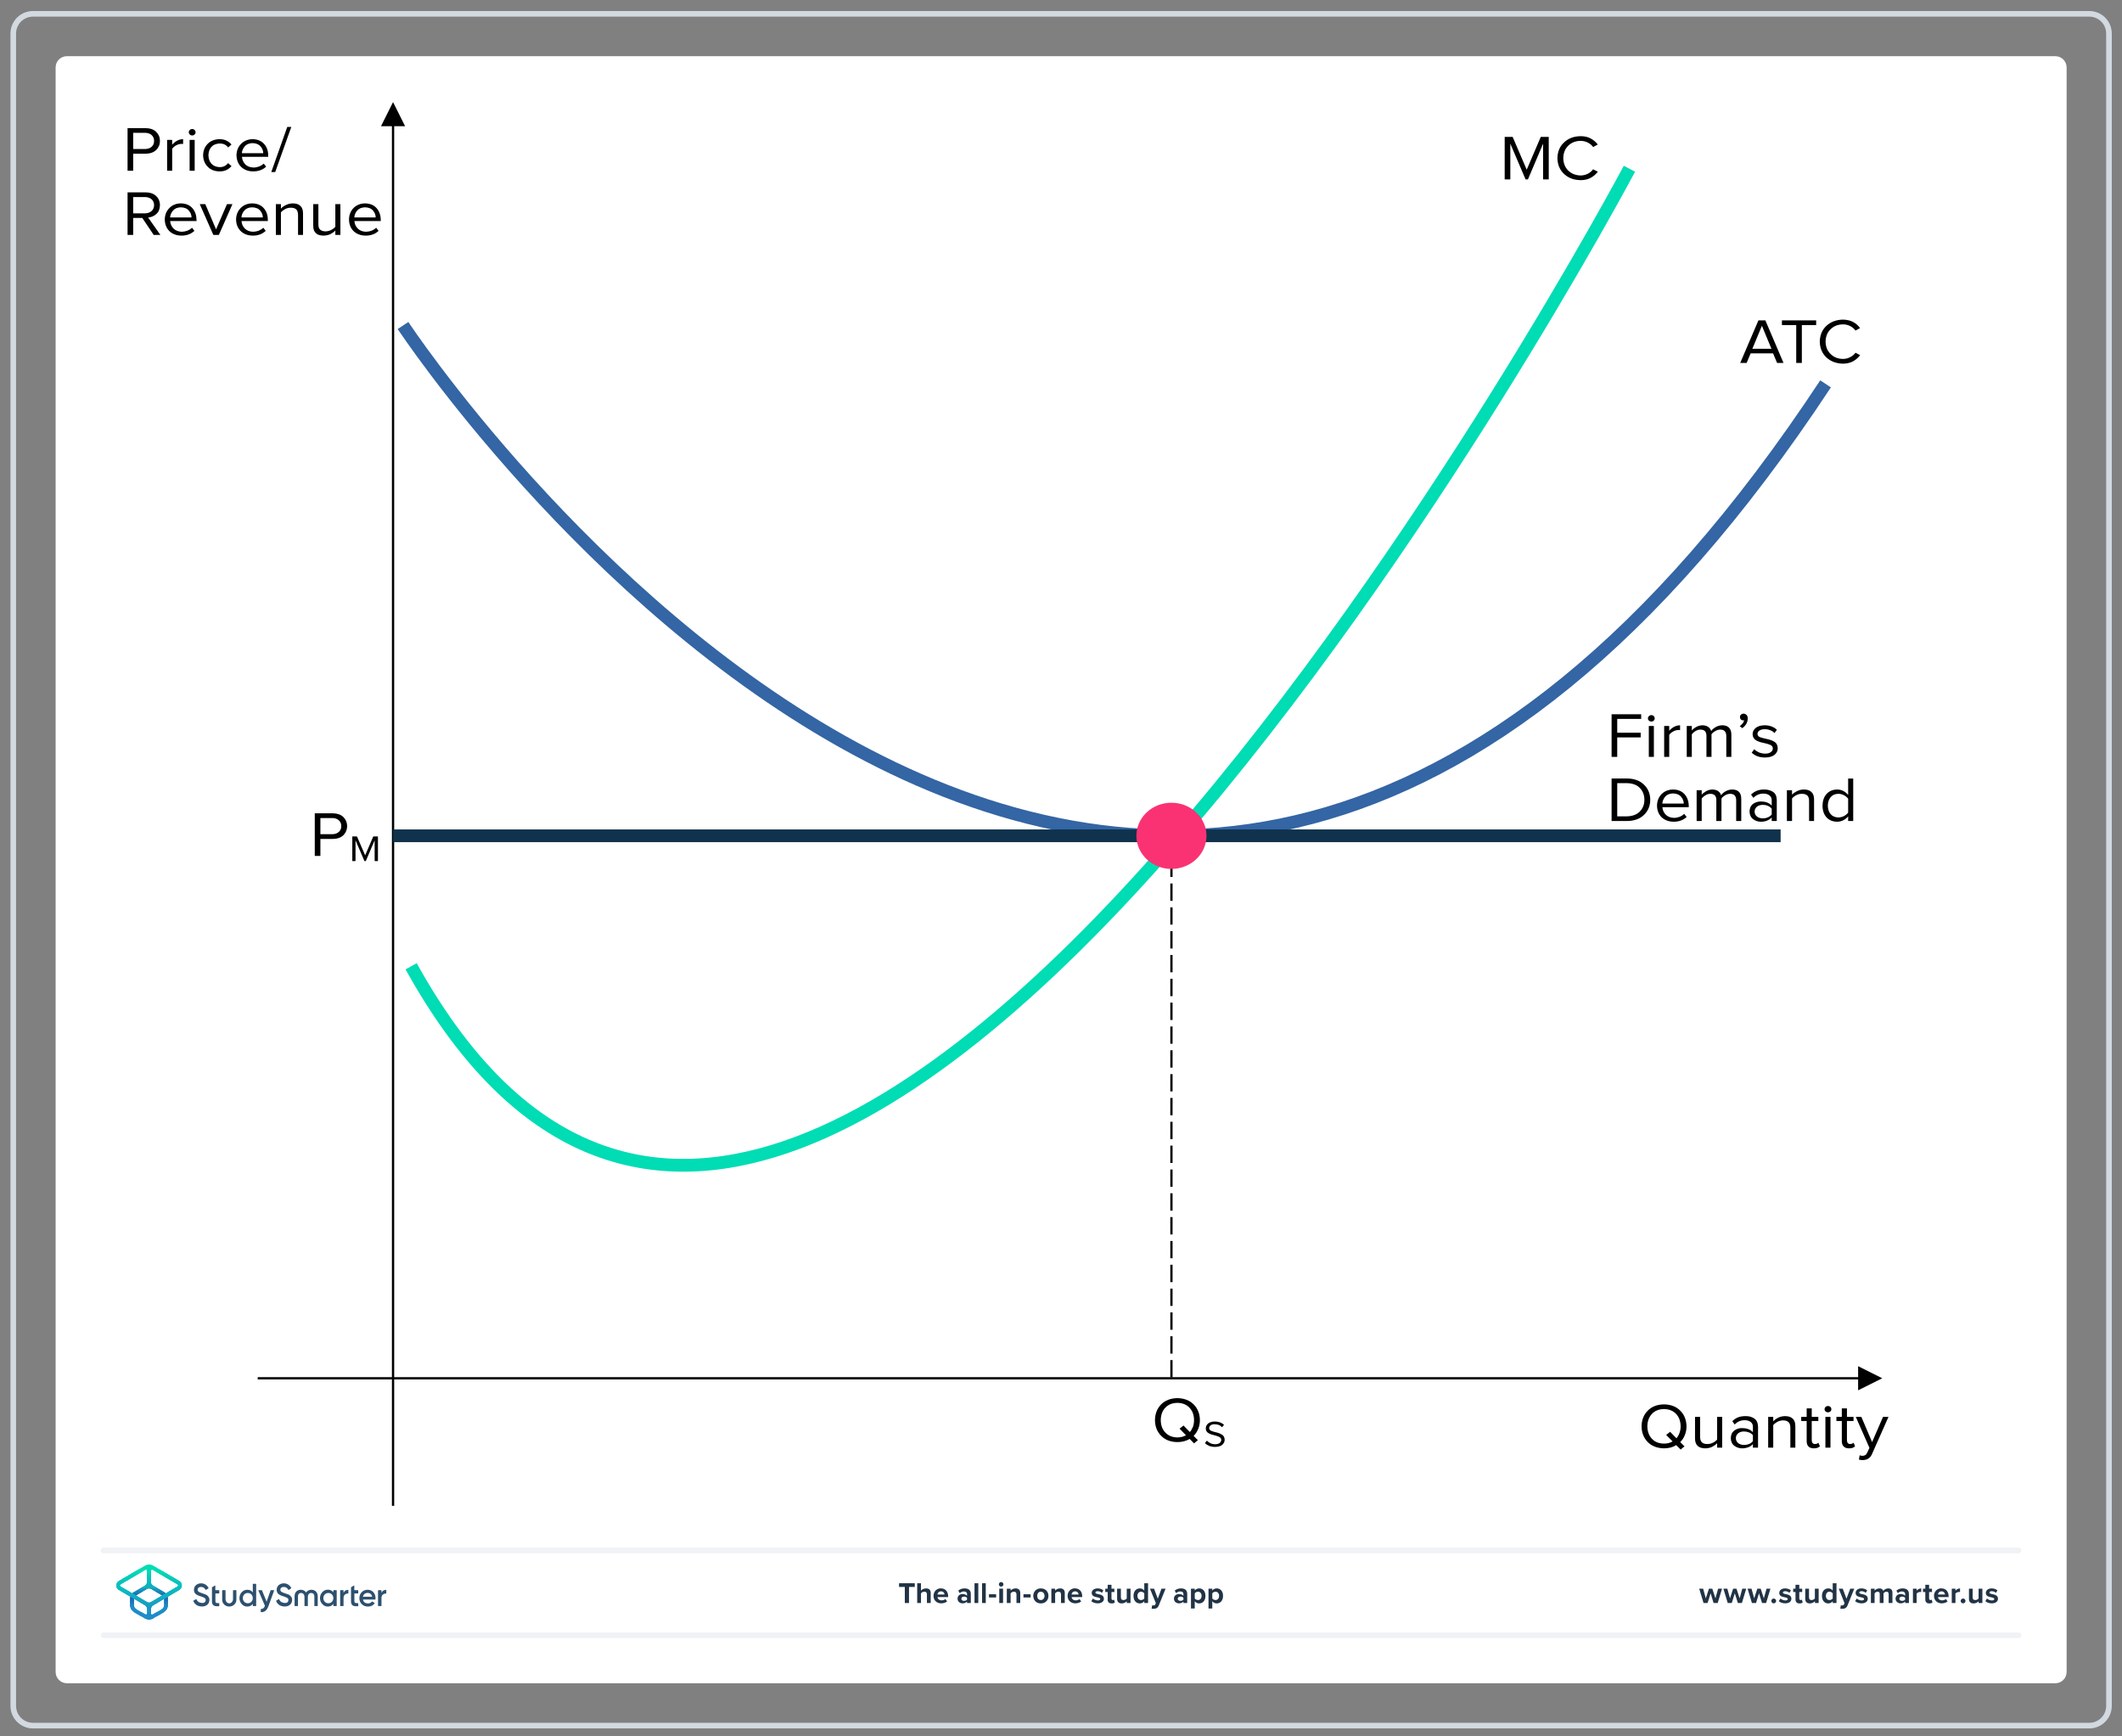 <?xml version="1.0" encoding="UTF-8"?>
<!DOCTYPE svg PUBLIC "-//W3C//DTD SVG 1.1//EN" "http://www.w3.org/Graphics/SVG/1.1/DTD/svg11.dtd">
<svg version="1.2" width="264mm" height="216mm" viewBox="0 0 26400 21600" preserveAspectRatio="xMidYMid" fill-rule="evenodd" stroke-width="28.222" stroke-linejoin="round" xmlns="http://www.w3.org/2000/svg" xmlns:ooo="http://xml.openoffice.org/svg/export" xmlns:xlink="http://www.w3.org/1999/xlink" xmlns:presentation="http://sun.com/xmlns/staroffice/presentation" xmlns:smil="http://www.w3.org/2001/SMIL20/" xmlns:anim="urn:oasis:names:tc:opendocument:xmlns:animation:1.0" xml:space="preserve">
 <rect x="0" y="0" width="26400" height="21600" fill="#808080" stroke="none"/>
 <defs class="ClipPathGroup">
  <clipPath id="presentation_clip_path" clipPathUnits="userSpaceOnUse">
   <rect x="0" y="0" width="26400" height="21600"/>
  </clipPath>
  <clipPath id="presentation_clip_path_shrink" clipPathUnits="userSpaceOnUse">
   <rect x="26" y="21" width="26348" height="21557"/>
  </clipPath>
 </defs>
 <defs class="TextShapeIndex">
  <g ooo:slide="id1" ooo:id-list="id3 id4 id5 id6 id7 id8 id9 id10 id11 id12 id13 id14 id15 id16 id17 id18 id19 id20 id21 id22 id23 id24 id25 id26 id27 id28 id29 id30 id31 id32 id33 id34 id35 id36 id37 id38 id39 id40 id41 id42 id43 id44 id45 id46 id47 id48 id49 id50 id51 id52 id53"/>
 </defs>
 <defs class="EmbeddedBulletChars">
  <g id="bullet-char-template-57356" transform="scale(0,-0)">
   <path d="M 580,1141 L 1163,571 580,0 -4,571 580,1141 Z"/>
  </g>
  <g id="bullet-char-template-57354" transform="scale(0,-0)">
   <path d="M 8,1128 L 1137,1128 1137,0 8,0 8,1128 Z"/>
  </g>
  <g id="bullet-char-template-10146" transform="scale(0,-0)">
   <path d="M 174,0 L 602,739 174,1481 1456,739 174,0 Z M 1358,739 L 309,1346 659,739 1358,739 Z"/>
  </g>
  <g id="bullet-char-template-10132" transform="scale(0,-0)">
   <path d="M 2015,739 L 1276,0 717,0 1260,543 174,543 174,936 1260,936 717,1481 1274,1481 2015,739 Z"/>
  </g>
  <g id="bullet-char-template-10007" transform="scale(0,-0)">
   <path d="M 0,-2 C -7,14 -16,27 -25,37 L 356,567 C 262,823 215,952 215,954 215,979 228,992 255,992 264,992 276,990 289,987 310,991 331,999 354,1012 L 381,999 492,748 772,1049 836,1024 860,1049 C 881,1039 901,1025 922,1006 886,937 835,863 770,784 769,783 710,716 594,584 L 774,223 C 774,196 753,168 711,139 L 727,119 C 717,90 699,76 672,76 641,76 570,178 457,381 L 164,-76 C 142,-110 111,-127 72,-127 30,-127 9,-110 8,-76 1,-67 -2,-52 -2,-32 -2,-23 -1,-13 0,-2 Z"/>
  </g>
  <g id="bullet-char-template-10004" transform="scale(0,-0)">
   <path d="M 285,-33 C 182,-33 111,30 74,156 52,228 41,333 41,471 41,549 55,616 82,672 116,743 169,778 240,778 293,778 328,747 346,684 L 369,508 C 377,444 397,411 428,410 L 1163,1116 C 1174,1127 1196,1133 1229,1133 1271,1133 1292,1118 1292,1087 L 1292,965 C 1292,929 1282,901 1262,881 L 442,47 C 390,-6 338,-33 285,-33 Z"/>
  </g>
  <g id="bullet-char-template-9679" transform="scale(0,-0)">
   <path d="M 813,0 C 632,0 489,54 383,161 276,268 223,411 223,592 223,773 276,916 383,1023 489,1130 632,1184 813,1184 992,1184 1136,1130 1245,1023 1353,916 1407,772 1407,592 1407,412 1353,268 1245,161 1136,54 992,0 813,0 Z"/>
  </g>
  <g id="bullet-char-template-8226" transform="scale(0,-0)">
   <path d="M 346,457 C 273,457 209,483 155,535 101,586 74,649 74,723 74,796 101,859 155,911 209,963 273,989 346,989 419,989 480,963 531,910 582,859 608,796 608,723 608,648 583,586 532,535 482,483 420,457 346,457 Z"/>
  </g>
  <g id="bullet-char-template-8211" transform="scale(0,-0)">
   <path d="M -4,459 L 1135,459 1135,606 -4,606 -4,459 Z"/>
  </g>
  <g id="bullet-char-template-61548" transform="scale(0,-0)">
   <path d="M 173,740 C 173,903 231,1043 346,1159 462,1274 601,1332 765,1332 928,1332 1067,1274 1183,1159 1299,1043 1357,903 1357,740 1357,577 1299,437 1183,322 1067,206 928,148 765,148 601,148 462,206 346,322 231,437 173,577 173,740 Z"/>
  </g>
 </defs>
 <g>
  <g id="id2" class="Master_Slide">
   <g id="bg-id2" class="Background"/>
   <g id="bo-id2" class="BackgroundObjects"/>
  </g>
 </g>
 <g class="SlideGroup">
  <g>
   <g id="container-id1">
    <g id="id1" class="Slide" clip-path="url(#presentation_clip_path)">
     <g class="Page">
      <g class="Graphic">
       <g id="id3">
        <rect class="BoundingBox" stroke="none" fill="none" x="112" y="119" width="26180" height="21401"/>
        <path fill="rgb(255,255,255)" stroke="none" d="M 13202,20939 L 25571,20939 C 25648,20939 25711,20876 25711,20799 L 25711,839 C 25711,762 25648,699 25571,699 L 832,699 C 755,699 692,762 692,839 L 692,20799 C 692,20876 755,20939 832,20939 L 13202,20939 Z"/>
        <path fill="rgb(210,217,224)" stroke="none" d="M 25992,207 C 26109,207 26203,301 26203,418 L 26203,21220 C 26203,21337 26109,21431 25992,21431 L 411,21431 C 294,21431 200,21337 200,21220 L 200,418 C 200,301 294,207 411,207 L 25992,207 Z M 25992,137 L 411,137 C 255,137 130,262 130,418 L 130,21220 C 130,21376 255,21501 411,21501 L 25992,21501 C 26148,21501 26273,21376 26273,21220 L 26273,418 C 26273,262 26148,137 25992,137 L 25992,137 25992,137 Z"/>
        <path fill="rgb(240,242,245)" stroke="none" d="M 25114,20377 L 1289,20377 C 1270,20377 1254,20361 1254,20342 1254,20322 1270,20307 1289,20307 L 25114,20307 C 25133,20307 25149,20322 25149,20342 25149,20361 25133,20377 25114,20377 L 25114,20377 Z"/>
        <path fill="rgb(240,242,245)" stroke="none" d="M 25114,19323 L 1289,19323 C 1270,19323 1254,19307 1254,19288 1254,19268 1270,19252 1289,19252 L 25114,19252 C 25133,19252 25149,19268 25149,19288 25149,19307 25133,19323 25114,19323 L 25114,19323 Z"/>
        <path fill="rgb(33,51,69)" stroke="none" d="M 11257,19941 L 11257,19741 11185,19741 11185,19695 11381,19695 11381,19741 11309,19741 11309,19941 11257,19941 11257,19941 Z"/>
        <path fill="rgb(33,51,69)" stroke="none" d="M 11532,19941 L 11532,19833 C 11532,19808 11519,19800 11499,19800 11481,19800 11466,19811 11458,19821 L 11458,19941 11411,19941 11411,19695 11458,19695 11458,19786 C 11470,19773 11492,19759 11521,19759 11560,19759 11579,19780 11579,19815 L 11579,19941 11532,19941 11532,19941 Z"/>
        <path fill="rgb(33,51,69)" stroke="none" d="M 11707,19759 C 11760,19759 11796,19798 11796,19857 L 11796,19867 11663,19867 C 11666,19889 11685,19908 11715,19908 11731,19908 11751,19902 11762,19891 L 11783,19921 C 11765,19937 11737,19945 11709,19945 11655,19945 11614,19909 11614,19852 11614,19800 11652,19758 11706,19758 L 11707,19759 Z M 11663,19835 L 11751,19835 C 11750,19818 11738,19796 11707,19796 11677,19796 11665,19818 11663,19835 L 11663,19835 Z"/>
        <path fill="rgb(33,51,69)" stroke="none" d="M 12031,19941 L 12031,19923 C 12019,19937 11998,19945 11974,19945 11946,19945 11913,19926 11913,19886 11913,19847 11946,19829 11974,19829 11998,19829 12019,19837 12031,19851 L 12031,19827 C 12031,19809 12016,19797 11992,19797 11973,19797 11955,19804 11940,19818 L 11922,19787 C 11944,19767 11972,19759 12000,19759 12040,19759 12078,19775 12078,19826 L 12078,19941 12031,19941 12031,19941 Z M 12031,19876 C 12023,19866 12009,19861 11993,19861 11975,19861 11960,19871 11960,19888 11960,19905 11975,19914 11993,19914 12009,19914 12023,19909 12031,19899 L 12031,19877 12031,19876 Z"/>
        <path fill="rgb(33,51,69)" stroke="none" d="M 12124,19941 L 12124,19695 12171,19695 12171,19941 12124,19941 12124,19941 Z"/>
        <path fill="rgb(33,51,69)" stroke="none" d="M 12218,19941 L 12218,19695 12264,19695 12264,19941 12218,19941 12218,19941 Z"/>
        <path fill="rgb(33,51,69)" stroke="none" d="M 12304,19872 L 12304,19832 12393,19832 12393,19872 12304,19872 12304,19872 Z"/>
        <path fill="rgb(33,51,69)" stroke="none" d="M 12427,19709 C 12427,19693 12440,19680 12455,19680 12471,19680 12484,19693 12484,19709 12484,19724 12471,19737 12455,19737 12440,19737 12427,19724 12427,19709 L 12427,19709 Z M 12432,19941 L 12432,19763 12479,19763 12479,19941 12432,19941 12432,19941 Z"/>
        <path fill="rgb(33,51,69)" stroke="none" d="M 12646,19941 L 12646,19833 C 12646,19809 12633,19800 12613,19800 12595,19800 12581,19811 12573,19821 L 12573,19941 12526,19941 12526,19763 12573,19763 12573,19786 C 12584,19773 12606,19759 12635,19759 12674,19759 12693,19781 12693,19815 L 12693,19941 12646,19941 12646,19941 Z"/>
        <path fill="rgb(33,51,69)" stroke="none" d="M 12733,19872 L 12733,19832 12822,19832 12822,19872 12733,19872 12733,19872 Z"/>
        <path fill="rgb(33,51,69)" stroke="none" d="M 12855,19852 C 12855,19801 12891,19759 12949,19759 13008,19759 13044,19801 13044,19852 13044,19903 13008,19946 12949,19946 12890,19946 12855,19903 12855,19852 L 12855,19852 Z M 12995,19852 C 12995,19824 12978,19800 12949,19800 12920,19800 12904,19824 12904,19852 12904,19880 12920,19904 12949,19904 12978,19904 12995,19880 12995,19852 L 12995,19852 Z"/>
        <path fill="rgb(33,51,69)" stroke="none" d="M 13200,19941 L 13200,19833 C 13200,19809 13187,19800 13167,19800 13149,19800 13135,19811 13127,19821 L 13127,19941 13080,19941 13080,19763 13127,19763 13127,19786 C 13139,19773 13160,19759 13189,19759 13228,19759 13247,19781 13247,19815 L 13247,19941 13200,19941 13200,19941 Z"/>
        <path fill="rgb(33,51,69)" stroke="none" d="M 13375,19759 C 13428,19759 13464,19798 13464,19857 L 13464,19867 13332,19867 C 13334,19889 13353,19908 13383,19908 13399,19908 13419,19902 13430,19891 L 13451,19921 C 13433,19937 13405,19945 13378,19945 13323,19945 13282,19909 13282,19852 13282,19800 13320,19758 13374,19758 L 13375,19759 Z M 13331,19835 L 13419,19835 C 13418,19818 13406,19796 13375,19796 13346,19796 13333,19818 13331,19835 L 13331,19835 Z"/>
        <path fill="rgb(33,51,69)" stroke="none" d="M 13597,19885 C 13610,19897 13636,19909 13658,19909 13679,19909 13688,19902 13688,19891 13688,19879 13673,19874 13652,19870 13622,19864 13582,19857 13582,19815 13582,19785 13609,19759 13656,19759 13686,19759 13710,19769 13727,19783 L 13709,19815 C 13698,19803 13678,19794 13656,19794 13639,19794 13628,19800 13628,19811 13628,19822 13642,19826 13662,19830 13692,19836 13734,19844 13734,19888 13734,19921 13706,19945 13657,19945 13626,19945 13596,19935 13577,19918 L 13597,19885 13597,19885 Z"/>
        <path fill="rgb(33,51,69)" stroke="none" d="M 13781,19897 L 13781,19804 13751,19804 13751,19763 13781,19763 13781,19714 13828,19714 13828,19763 13864,19763 13864,19804 13828,19804 13828,19884 C 13828,19896 13834,19904 13844,19904 13851,19904 13858,19902 13860,19899 L 13870,19934 C 13863,19941 13850,19946 13831,19946 13798,19946 13780,19929 13780,19897 L 13781,19897 Z"/>
        <path fill="rgb(33,51,69)" stroke="none" d="M 14018,19941 L 14018,19919 C 14006,19932 13985,19946 13956,19946 13917,19946 13898,19924 13898,19890 L 13898,19763 13945,19763 13945,19871 C 13945,19896 13958,19904 13977,19904 13995,19904 14010,19894 14018,19884 L 14018,19763 14065,19763 14065,19941 14018,19941 14018,19941 Z"/>
        <path fill="rgb(33,51,69)" stroke="none" d="M 14236,19941 L 14236,19919 C 14222,19936 14202,19946 14181,19946 14136,19946 14102,19912 14102,19852 14102,19793 14136,19759 14181,19759 14202,19759 14222,19768 14236,19786 L 14236,19695 14283,19695 14283,19941 14236,19941 14236,19941 Z M 14236,19821 C 14228,19809 14211,19800 14196,19800 14169,19800 14151,19821 14151,19852 14151,19883 14169,19904 14196,19904 14211,19904 14228,19896 14236,19884 L 14236,19821 14236,19821 Z"/>
        <path fill="rgb(33,51,69)" stroke="none" d="M 14334,19969 C 14338,19970 14344,19971 14348,19971 14361,19971 14369,19968 14373,19958 L 14380,19943 14307,19763 14358,19763 14404,19887 14450,19763 14501,19763 14417,19970 C 14404,20004 14380,20013 14350,20013 14344,20013 14333,20012 14327,20011 L 14334,19969 14334,19969 Z"/>
        <path fill="rgb(33,51,69)" stroke="none" d="M 14723,19941 L 14723,19923 C 14711,19937 14690,19945 14667,19945 14638,19945 14605,19926 14605,19886 14605,19847 14639,19829 14667,19829 14690,19829 14711,19837 14723,19851 L 14723,19827 C 14723,19809 14708,19797 14684,19797 14665,19797 14647,19804 14632,19818 L 14615,19787 C 14637,19767 14665,19759 14693,19759 14733,19759 14770,19775 14770,19826 L 14770,19941 14724,19941 14723,19941 Z M 14723,19876 C 14716,19866 14701,19861 14686,19861 14668,19861 14652,19871 14652,19888 14652,19905 14667,19914 14686,19914 14701,19914 14716,19909 14723,19899 L 14723,19877 14723,19876 Z"/>
        <path fill="rgb(33,51,69)" stroke="none" d="M 14864,20009 L 14817,20009 14817,19763 14864,19763 14864,19786 C 14877,19768 14897,19759 14918,19759 14964,19759 14997,19793 14997,19852 14997,19911 14964,19946 14918,19946 14897,19946 14878,19937 14864,19918 L 14864,20009 14864,20009 Z M 14904,19800 C 14889,19800 14871,19809 14864,19821 L 14864,19884 C 14871,19895 14889,19904 14904,19904 14931,19904 14949,19883 14949,19852 14949,19821 14931,19800 14904,19800 L 14904,19800 Z"/>
        <path fill="rgb(33,51,69)" stroke="none" d="M 15082,20009 L 15035,20009 15035,19763 15082,19763 15082,19786 C 15096,19768 15115,19759 15137,19759 15182,19759 15216,19793 15216,19852 15216,19911 15182,19946 15137,19946 15116,19946 15096,19937 15082,19918 L 15082,20009 15082,20009 Z M 15122,19800 C 15107,19800 15090,19809 15082,19821 L 15082,19884 C 15090,19895 15107,19904 15122,19904 15149,19904 15167,19883 15167,19852 15167,19821 15149,19800 15122,19800 L 15122,19800 Z"/>
        <path fill="rgb(33,51,69)" stroke="none" d="M 21319,19941 L 21282,19820 21244,19941 21194,19941 21140,19763 21189,19763 21222,19883 21261,19763 21303,19763 21342,19883 21375,19763 21424,19763 21370,19941 21320,19941 21319,19941 Z"/>
        <path fill="rgb(33,51,69)" stroke="none" d="M 21621,19941 L 21583,19820 21545,19941 21495,19941 21441,19763 21490,19763 21523,19883 21562,19763 21604,19763 21643,19883 21676,19763 21725,19763 21671,19941 21621,19941 21621,19941 Z"/>
        <path fill="rgb(33,51,69)" stroke="none" d="M 21922,19941 L 21884,19820 21847,19941 21796,19941 21742,19763 21791,19763 21824,19883 21863,19763 21905,19763 21944,19883 21978,19763 22026,19763 21972,19941 21922,19941 21922,19941 Z"/>
        <path fill="rgb(33,51,69)" stroke="none" d="M 22067,19885 C 22083,19885 22097,19899 22097,19915 22097,19931 22083,19945 22067,19945 22051,19945 22037,19931 22037,19915 22037,19899 22051,19885 22067,19885 L 22067,19885 Z"/>
        <path fill="rgb(33,51,69)" stroke="none" d="M 22151,19885 C 22164,19897 22190,19909 22212,19909 22232,19909 22242,19902 22242,19891 22242,19879 22226,19874 22206,19870 22175,19864 22136,19857 22136,19815 22136,19785 22162,19759 22209,19759 22239,19759 22263,19769 22281,19783 L 22262,19815 C 22252,19803 22231,19794 22210,19794 22193,19794 22181,19800 22181,19811 22181,19822 22195,19826 22216,19830 22246,19836 22287,19844 22287,19888 22287,19921 22259,19945 22210,19945 22179,19945 22149,19935 22130,19918 L 22151,19885 22151,19885 Z"/>
        <path fill="rgb(33,51,69)" stroke="none" d="M 22338,19897 L 22338,19804 22309,19804 22309,19763 22338,19763 22338,19714 22385,19714 22385,19763 22421,19763 22421,19804 22385,19804 22385,19884 C 22385,19896 22391,19904 22401,19904 22408,19904 22415,19902 22418,19899 L 22427,19934 C 22420,19941 22408,19946 22388,19946 22356,19946 22338,19929 22338,19897 L 22338,19897 Z"/>
        <path fill="rgb(33,51,69)" stroke="none" d="M 22580,19941 L 22580,19919 C 22567,19932 22546,19946 22517,19946 22478,19946 22459,19924 22459,19890 L 22459,19763 22506,19763 22506,19871 C 22506,19896 22519,19904 22538,19904 22556,19904 22571,19894 22579,19884 L 22579,19763 22626,19763 22626,19941 22579,19941 22580,19941 Z"/>
        <path fill="rgb(33,51,69)" stroke="none" d="M 22801,19941 L 22801,19919 C 22787,19936 22767,19946 22746,19946 22701,19946 22667,19912 22667,19852 22667,19793 22701,19759 22746,19759 22767,19759 22787,19768 22801,19786 L 22801,19695 22848,19695 22848,19941 22801,19941 22801,19941 Z M 22801,19821 C 22793,19809 22776,19800 22761,19800 22734,19800 22716,19821 22716,19852 22716,19883 22734,19904 22761,19904 22776,19904 22793,19896 22801,19884 L 22801,19821 22801,19821 Z"/>
        <path fill="rgb(33,51,69)" stroke="none" d="M 22902,19969 C 22906,19970 22912,19971 22917,19971 22929,19971 22937,19968 22941,19958 L 22948,19943 22876,19763 22926,19763 22972,19887 23019,19763 23069,19763 22986,19970 C 22972,20004 22949,20013 22918,20013 22913,20013 22901,20012 22895,20011 L 22902,19969 22902,19969 Z"/>
        <path fill="rgb(33,51,69)" stroke="none" d="M 23100,19885 C 23113,19897 23139,19909 23161,19909 23182,19909 23191,19902 23191,19891 23191,19879 23176,19874 23155,19870 23125,19864 23086,19857 23086,19815 23086,19785 23112,19759 23159,19759 23189,19759 23213,19769 23230,19783 L 23212,19815 C 23201,19803 23181,19794 23159,19794 23142,19794 23131,19800 23131,19811 23131,19822 23145,19826 23165,19830 23196,19836 23237,19844 23237,19888 23237,19921 23209,19945 23160,19945 23129,19945 23099,19935 23080,19918 L 23100,19885 23100,19885 Z"/>
        <path fill="rgb(33,51,69)" stroke="none" d="M 23497,19941 L 23497,19829 C 23497,19812 23489,19800 23470,19800 23453,19800 23440,19811 23433,19821 L 23433,19941 23386,19941 23386,19829 C 23386,19812 23379,19800 23359,19800 23343,19800 23329,19811 23322,19821 L 23322,19941 23276,19941 23276,19763 23322,19763 23322,19786 C 23330,19776 23353,19759 23381,19759 23408,19759 23424,19771 23430,19791 23440,19775 23464,19759 23491,19759 23524,19759 23544,19776 23544,19812 L 23544,19941 23497,19941 23497,19941 Z"/>
        <path fill="rgb(33,51,69)" stroke="none" d="M 23702,19941 L 23702,19923 C 23689,19937 23668,19945 23645,19945 23617,19945 23583,19926 23583,19886 23583,19847 23617,19829 23645,19829 23669,19829 23690,19837 23702,19851 L 23702,19827 C 23702,19809 23686,19797 23663,19797 23643,19797 23626,19804 23611,19818 L 23593,19787 C 23615,19767 23643,19759 23671,19759 23711,19759 23749,19775 23749,19826 L 23749,19941 23702,19941 23702,19941 Z M 23702,19876 C 23694,19866 23679,19861 23664,19861 23646,19861 23630,19871 23630,19888 23630,19905 23645,19914 23664,19914 23679,19914 23694,19909 23702,19899 L 23702,19877 23702,19876 Z"/>
        <path fill="rgb(33,51,69)" stroke="none" d="M 23799,19941 L 23799,19763 23845,19763 23845,19787 C 23858,19772 23880,19759 23902,19759 L 23902,19805 C 23899,19804 23894,19803 23889,19803 23874,19803 23853,19812 23845,19824 L 23845,19941 23799,19941 23799,19941 Z"/>
        <path fill="rgb(33,51,69)" stroke="none" d="M 23953,19897 L 23953,19804 23924,19804 23924,19763 23953,19763 23953,19714 24000,19714 24000,19763 24036,19763 24036,19804 24000,19804 24000,19884 C 24000,19896 24006,19904 24016,19904 24023,19904 24030,19902 24033,19899 L 24042,19934 C 24035,19941 24023,19946 24003,19946 23971,19946 23953,19929 23953,19897 L 23953,19897 Z"/>
        <path fill="rgb(33,51,69)" stroke="none" d="M 24154,19759 C 24207,19759 24243,19798 24243,19857 L 24243,19867 24111,19867 C 24113,19889 24132,19908 24162,19908 24178,19908 24198,19902 24209,19891 L 24230,19921 C 24212,19937 24184,19945 24157,19945 24103,19945 24061,19909 24061,19852 24061,19800 24099,19758 24153,19758 L 24154,19759 Z M 24110,19835 L 24198,19835 C 24197,19818 24185,19796 24154,19796 24125,19796 24112,19818 24110,19835 L 24110,19835 Z"/>
        <path fill="rgb(33,51,69)" stroke="none" d="M 24282,19941 L 24282,19763 24328,19763 24328,19787 C 24341,19772 24363,19759 24385,19759 L 24385,19805 C 24382,19804 24378,19803 24372,19803 24357,19803 24336,19812 24328,19824 L 24328,19941 24282,19941 24282,19941 Z"/>
        <path fill="rgb(33,51,69)" stroke="none" d="M 24423,19885 C 24439,19885 24453,19899 24453,19915 24453,19931 24439,19945 24423,19945 24407,19945 24393,19931 24393,19915 24393,19899 24407,19885 24423,19885 L 24423,19885 Z"/>
        <path fill="rgb(33,51,69)" stroke="none" d="M 24616,19941 L 24616,19919 C 24604,19932 24583,19946 24553,19946 24514,19946 24496,19924 24496,19890 L 24496,19763 24542,19763 24542,19871 C 24542,19896 24555,19904 24575,19904 24593,19904 24607,19894 24616,19884 L 24616,19763 24663,19763 24663,19941 24616,19941 24616,19941 Z"/>
        <path fill="rgb(33,51,69)" stroke="none" d="M 24720,19885 C 24733,19897 24759,19909 24781,19909 24802,19909 24811,19902 24811,19891 24811,19879 24796,19874 24775,19870 24745,19864 24706,19857 24706,19815 24706,19785 24732,19759 24779,19759 24809,19759 24833,19769 24850,19783 L 24832,19815 C 24821,19803 24801,19794 24779,19794 24762,19794 24751,19800 24751,19811 24751,19822 24765,19826 24785,19830 24815,19836 24857,19844 24857,19888 24857,19921 24829,19945 24780,19945 24749,19945 24719,19935 24700,19918 L 24720,19885 24720,19885 Z"/>
       </g>
      </g>
      <g class="Graphic">
       <g id="id4">
        <rect class="BoundingBox" stroke="none" fill="none" x="1267" y="19320" width="3707" height="972"/>
        <path fill="rgb(45,80,110)" stroke="none" d="M 2408,19911 L 2436,19894 C 2439,19892 2443,19893 2445,19897 2456,19924 2477,19936 2508,19940 2543,19944 2559,19926 2559,19904 2559,19892 2554,19884 2545,19878 2536,19872 2520,19865 2497,19858 2471,19850 2458,19845 2440,19833 2422,19820 2413,19802 2413,19777 2413,19752 2422,19733 2439,19718 2456,19704 2477,19696 2501,19696 2543,19696 2575,19718 2594,19752 2595,19755 2594,19759 2591,19760 L 2564,19777 C 2561,19778 2557,19777 2556,19774 2544,19752 2526,19741 2501,19741 2475,19741 2459,19754 2459,19776 2459,19796 2472,19806 2514,19819 2524,19822 2532,19825 2536,19827 2542,19828 2548,19831 2557,19834 2566,19838 2572,19842 2577,19846 2591,19857 2607,19876 2605,19903 2605,19928 2596,19948 2578,19963 2560,19977 2537,19986 2508,19984 2457,19982 2423,19957 2406,19918 2404,19916 2405,19912 2408,19911 L 2408,19911 Z"/>
        <path fill="rgb(45,80,110)" stroke="none" d="M 3149,19702 L 3182,19702 C 3185,19702 3187,19704 3187,19706 L 3187,19975 C 3187,19977 3185,19979 3182,19979 L 3149,19979 C 3147,19979 3145,19977 3145,19975 L 3145,19951 C 3129,19974 3106,19985 3076,19985 3049,19985 3027,19975 3008,19955 2989,19934 2979,19909 2979,19880 2979,19851 2989,19826 3008,19806 3027,19786 3049,19776 3076,19776 3106,19776 3129,19787 3145,19809 L 3145,19706 C 3145,19704 3147,19702 3149,19702 L 3149,19702 Z M 3083,19944 C 3101,19944 3115,19938 3127,19926 3139,19914 3145,19898 3145,19880 3145,19862 3139,19847 3127,19834 3115,19822 3101,19816 3083,19816 3065,19816 3051,19822 3039,19834 3027,19847 3021,19862 3021,19880 3021,19898 3027,19913 3039,19926 3051,19938 3065,19944 3083,19944 L 3083,19944 Z"/>
        <path fill="rgb(45,80,110)" stroke="none" d="M 3374,19781 L 3407,19781 C 3410,19781 3411,19784 3410,19786 L 3339,19982 C 3321,20031 3291,20056 3250,20055 3247,20055 3244,20052 3244,20049 L 3244,20020 C 3244,20018 3246,20015 3249,20015 3272,20015 3286,20002 3296,19976 L 3271,19917 3215,19787 C 3214,19784 3216,19781 3219,19781 L 3253,19781 C 3257,19781 3260,19783 3261,19787 L 3317,19925 3365,19787 C 3367,19783 3370,19781 3374,19781 L 3374,19781 Z"/>
        <path fill="rgb(45,80,110)" stroke="none" d="M 2852,19985 C 2807,19985 2764,19951 2764,19900 L 2764,19786 C 2764,19783 2766,19781 2768,19781 L 2801,19781 C 2804,19781 2806,19783 2806,19786 L 2806,19891 C 2806,19920 2826,19945 2852,19945 2879,19945 2899,19920 2899,19891 L 2899,19786 C 2899,19783 2901,19781 2904,19781 L 2936,19781 C 2939,19781 2941,19783 2941,19786 L 2941,19900 C 2941,19950 2897,19985 2852,19985 L 2852,19985 Z"/>
        <path fill="rgb(45,80,110)" stroke="none" d="M 2728,19818 L 2728,19786 C 2728,19783 2726,19781 2723,19781 L 2679,19781 2679,19727 C 2679,19724 2676,19722 2673,19724 L 2641,19743 C 2638,19745 2637,19747 2637,19749 L 2637,19918 C 2637,19962 2656,19981 2702,19981 L 2723,19981 C 2726,19981 2728,19979 2728,19977 L 2728,19947 C 2728,19944 2726,19942 2723,19942 L 2709,19942 C 2689,19942 2680,19937 2680,19918 L 2680,19822 2723,19822 C 2725,19822 2728,19820 2728,19818 L 2728,19818 Z"/>
        <path fill="rgb(45,80,110)" stroke="none" d="M 3437,19911 L 3465,19894 C 3468,19892 3473,19893 3474,19897 3485,19924 3506,19936 3538,19940 3572,19944 3588,19926 3588,19904 3588,19892 3584,19884 3575,19878 3566,19872 3549,19865 3526,19858 3500,19850 3487,19845 3469,19833 3451,19820 3442,19802 3442,19777 3442,19752 3451,19733 3468,19718 3485,19704 3506,19696 3530,19696 3572,19696 3604,19718 3623,19752 3624,19755 3623,19759 3621,19760 L 3593,19777 C 3590,19778 3586,19777 3585,19774 3574,19752 3555,19741 3530,19741 3504,19741 3488,19754 3488,19776 3488,19796 3501,19806 3543,19819 3553,19822 3561,19825 3566,19827 3571,19828 3577,19831 3586,19834 3595,19838 3602,19842 3606,19846 3620,19857 3636,19876 3634,19903 3634,19928 3625,19948 3607,19963 3589,19977 3566,19986 3537,19984 3486,19982 3453,19957 3436,19918 3434,19916 3435,19912 3437,19911 L 3437,19911 Z"/>
        <path fill="rgb(45,80,110)" stroke="none" d="M 4457,19818 L 4457,19786 C 4457,19783 4455,19781 4452,19781 L 4408,19781 4408,19727 C 4408,19724 4405,19722 4403,19724 L 4370,19743 C 4368,19745 4367,19747 4367,19749 L 4367,19918 C 4367,19962 4385,19981 4431,19981 L 4452,19981 C 4455,19981 4457,19979 4457,19977 L 4457,19947 C 4457,19944 4455,19942 4452,19942 L 4438,19942 C 4418,19942 4409,19937 4409,19918 L 4409,19822 4452,19822 C 4454,19822 4457,19820 4457,19818 L 4457,19818 Z"/>
        <path fill="rgb(45,80,110)" stroke="none" d="M 3874,19776 C 3851,19776 3827,19785 3808,19809 3790,19785 3765,19776 3742,19776 3697,19776 3665,19807 3665,19856 L 3665,19975 C 3665,19977 3667,19979 3669,19979 L 3702,19979 C 3705,19979 3707,19977 3707,19975 L 3707,19859 C 3707,19832 3721,19816 3745,19816 3771,19816 3788,19833 3788,19868 L 3788,19975 C 3788,19977 3790,19979 3792,19979 L 3825,19979 C 3828,19979 3830,19977 3830,19975 L 3830,19868 C 3830,19834 3846,19816 3873,19816 3896,19816 3911,19832 3911,19859 L 3911,19975 C 3911,19977 3912,19979 3915,19979 L 3948,19979 C 3951,19979 3953,19977 3953,19975 L 3953,19856 C 3952,19807 3919,19776 3874,19776 L 3874,19776 Z"/>
        <path fill="rgb(45,80,110)" stroke="none" d="M 4152,19781 L 4184,19781 C 4187,19781 4189,19783 4189,19786 L 4189,19975 C 4189,19977 4187,19979 4184,19979 L 4152,19979 C 4149,19979 4147,19977 4147,19975 L 4147,19951 C 4131,19974 4108,19985 4079,19985 4051,19985 4029,19975 4010,19954 3991,19934 3981,19909 3981,19880 3981,19850 3991,19826 4010,19806 4029,19785 4051,19775 4079,19775 4108,19775 4131,19786 4147,19808 L 4147,19785 C 4147,19783 4149,19781 4152,19781 L 4152,19781 Z M 4085,19944 C 4103,19944 4117,19938 4129,19926 4141,19914 4147,19898 4147,19880 4147,19862 4141,19847 4129,19834 4117,19822 4103,19816 4085,19816 4068,19816 4053,19822 4041,19834 4029,19847 4023,19862 4023,19880 4023,19898 4029,19913 4041,19926 4053,19938 4068,19944 4085,19944 L 4085,19944 Z"/>
        <path fill="rgb(45,80,110)" stroke="none" d="M 4275,19814 C 4284,19791 4303,19778 4330,19777 4332,19777 4334,19779 4334,19782 L 4334,19819 C 4334,19821 4332,19823 4330,19823 4315,19823 4303,19827 4292,19835 4280,19844 4274,19859 4274,19879 L 4274,19975 C 4274,19977 4272,19979 4269,19979 L 4237,19979 C 4234,19979 4232,19977 4232,19975 L 4232,19786 C 4232,19783 4234,19781 4237,19781 L 4269,19781 C 4272,19781 4274,19783 4274,19786 L 4274,19814 4275,19814 Z"/>
        <path fill="rgb(45,80,110)" stroke="none" d="M 4746,19814 C 4756,19791 4775,19778 4801,19777 4804,19777 4806,19779 4806,19782 L 4806,19819 C 4806,19821 4804,19823 4801,19823 4787,19823 4775,19827 4764,19835 4752,19844 4746,19859 4746,19879 L 4746,19975 C 4746,19977 4744,19979 4741,19979 L 4708,19979 C 4705,19979 4703,19977 4703,19975 L 4703,19786 C 4703,19783 4705,19781 4708,19781 L 4741,19781 C 4744,19781 4746,19783 4746,19786 L 4746,19814 4746,19814 Z"/>
        <path fill="rgb(45,80,110)" stroke="none" d="M 4516,19899 C 4522,19929 4545,19946 4578,19946 4599,19946 4615,19938 4626,19924 4628,19922 4630,19922 4632,19923 L 4659,19939 C 4661,19940 4662,19944 4660,19946 4641,19972 4614,19985 4578,19985 4546,19985 4520,19975 4501,19955 4481,19935 4471,19910 4471,19880 4471,19850 4481,19826 4500,19806 4519,19786 4545,19776 4574,19776 4603,19776 4626,19786 4645,19806 4663,19826 4672,19851 4672,19880 4672,19884 4672,19889 4671,19894 4671,19896 4669,19898 4666,19898 L 4516,19898 4516,19899 Z M 4630,19863 C 4624,19831 4602,19815 4574,19815 4543,19815 4521,19834 4515,19863 L 4630,19863 4630,19863 Z"/>
        <defs>
         <clipPath id="clip_path_1" clipPathUnits="userSpaceOnUse">
          <path d="M 1878,20111 L 1900,20083 2015,20016 C 2032,20005 2043,19987 2043,19967 L 2043,19893 C 2043,19889 2042,19883 2041,19878 L 2027,19854 C 2023,19850 2019,19847 2015,19845 L 1882,19766 C 1873,19762 1864,19759 1854,19759 1845,19759 1835,19761 1827,19766 L 1694,19845 C 1690,19847 1686,19850 1682,19854 L 1668,19878 C 1667,19883 1666,19888 1666,19893 L 1666,19967 C 1666,19987 1677,20005 1694,20016 L 1809,20083 1828,20114 1806,20136 1669,20056 C 1638,20038 1619,20005 1619,19968 L 1619,19892 C 1619,19880 1621,19868 1625,19857 L 1625,19856 1641,19828 1641,19828 C 1649,19818 1658,19810 1668,19805 L 1802,19726 C 1819,19716 1830,19697 1830,19677 L 1830,19540 1852,19514 1877,19540 1877,19677 C 1877,19697 1887,19715 1904,19725 L 2038,19804 C 2049,19810 2058,19818 2065,19827 L 2066,19828 2081,19856 2082,19857 C 2086,19868 2088,19880 2088,19892 L 2088,19968 C 2088,20005 2069,20038 2038,20056 L 1901,20136 1878,20111 1878,20111 Z"/>
         </clipPath>
        </defs>
        <g clip-path="url(#clip_path_1)">
         <path fill="rgb(30,140,200)" stroke="none" d="M 1619,20158 L 1619,20052 2088,20052 2088,20158 1619,20158 Z"/>
         <path fill="rgb(30,140,200)" stroke="none" d="M 1619,20104 L 1619,19969 2088,19969 2088,20104 1619,20104 Z"/>
         <path fill="rgb(30,140,200)" stroke="none" d="M 1619,20021 L 1619,19929 2088,19929 2088,20021 1619,20021 Z"/>
         <path fill="rgb(29,132,196)" stroke="none" d="M 1619,19982 L 1619,19899 2088,19899 2088,19982 1619,19982 Z"/>
         <path fill="rgb(28,121,192)" stroke="none" d="M 1619,19952 L 1619,19869 2088,19869 2088,19952 1619,19952 Z"/>
         <path fill="rgb(27,110,187)" stroke="none" d="M 1619,19922 L 1619,19834 2088,19834 2088,19922 1619,19922 Z"/>
         <path fill="rgb(25,95,180)" stroke="none" d="M 1619,19887 L 1619,19802 2088,19802 2088,19887 1619,19887 Z"/>
         <path fill="rgb(23,111,182)" stroke="none" d="M 1619,19855 L 1619,19770 2088,19770 2088,19855 1619,19855 Z"/>
         <path fill="rgb(20,132,185)" stroke="none" d="M 1619,19823 L 1619,19738 2088,19738 2088,19823 1619,19823 Z"/>
         <path fill="rgb(18,152,187)" stroke="none" d="M 1619,19791 L 1619,19707 2088,19707 2088,19791 1619,19791 Z"/>
         <path fill="rgb(15,175,190)" stroke="none" d="M 1619,19760 L 1619,19678 2088,19678 2088,19760 1619,19760 Z"/>
         <path fill="rgb(14,179,189)" stroke="none" d="M 1619,19731 L 1619,19649 2088,19649 2088,19731 1619,19731 Z"/>
         <path fill="rgb(12,183,188)" stroke="none" d="M 1619,19702 L 1619,19620 2088,19620 2088,19702 1619,19702 Z"/>
         <path fill="rgb(10,190,187)" stroke="none" d="M 1619,19673 L 1619,19590 2088,19590 2088,19673 1619,19673 Z"/>
         <path fill="rgb(7,197,185)" stroke="none" d="M 1619,19643 L 1619,19561 2088,19561 2088,19643 1619,19643 Z"/>
         <path fill="rgb(5,204,184)" stroke="none" d="M 1619,19614 L 1619,19534 2088,19534 2088,19614 1619,19614 Z"/>
         <path fill="rgb(3,212,182)" stroke="none" d="M 1619,19587 L 1619,19508 2088,19508 2088,19587 1619,19587 Z"/>
         <path fill="rgb(0,220,180)" stroke="none" d="M 1619,19561 L 1619,19482 2088,19482 2088,19561 1619,19561 Z"/>
        </g>
        <defs>
         <clipPath id="clip_path_2" clipPathUnits="userSpaceOnUse">
          <path d="M 1854,20149 C 1837,20149 1820,20144 1805,20135 L 1803,20134 1805,20080 1808,20082 C 1811,20084 1813,20084 1816,20084 1823,20084 1831,20078 1831,20069 L 1831,20017 C 1831,19997 1820,19978 1803,19968 L 1479,19778 C 1459,19766 1447,19746 1447,19722 1447,19699 1459,19678 1479,19667 L 1805,19475 C 1820,19466 1837,19462 1854,19462 1872,19462 1889,19466 1904,19475 L 2230,19667 C 2250,19678 2262,19699 2262,19722 2262,19746 2250,19766 2230,19778 L 1906,19969 C 1889,19979 1878,19997 1878,20018 L 1878,20070 C 1878,20074 1880,20078 1882,20081 1885,20084 1889,20085 1893,20085 1895,20085 1898,20085 1900,20083 L 1904,20081 1906,20135 1904,20136 C 1889,20144 1872,20149 1854,20149 L 1854,20149 Z M 1816,19526 C 1814,19526 1811,19527 1808,19528 L 1500,19709 C 1495,19712 1492,19717 1492,19722 1492,19728 1495,19733 1500,19735 L 1826,19927 C 1835,19932 1844,19935 1854,19935 1863,19935 1873,19933 1882,19927 L 2208,19735 C 2213,19733 2216,19728 2216,19722 2216,19717 2213,19712 2208,19709 L 1900,19528 C 1897,19527 1895,19526 1892,19526 1885,19526 1877,19532 1877,19541 L 1877,19544 1830,19544 1830,19541 C 1831,19532 1823,19526 1816,19526 L 1816,19526 Z"/>
         </clipPath>
        </defs>
        <g clip-path="url(#clip_path_2)">
         <path fill="rgb(30,140,200)" stroke="none" d="M 1447,20163 L 1447,20063 2262,20063 2262,20163 1447,20163 Z"/>
         <path fill="rgb(30,140,200)" stroke="none" d="M 1447,20099 L 1447,20042 2262,20042 2262,20099 1447,20099 Z"/>
         <path fill="rgb(29,143,199)" stroke="none" d="M 1447,20077 L 1447,20021 2262,20021 2262,20077 1447,20077 Z"/>
         <path fill="rgb(28,146,199)" stroke="none" d="M 1447,20056 L 1447,20000 2262,20000 2262,20056 1447,20056 Z"/>
         <path fill="rgb(26,149,198)" stroke="none" d="M 1447,20035 L 1447,19979 2262,19979 2262,20035 1447,20035 Z"/>
         <path fill="rgb(25,153,198)" stroke="none" d="M 1447,20014 L 1447,19958 2262,19958 2262,20014 1447,20014 Z"/>
         <path fill="rgb(24,156,197)" stroke="none" d="M 1447,19993 L 1447,19937 2262,19937 2262,19993 1447,19993 Z"/>
         <path fill="rgb(22,159,196)" stroke="none" d="M 1447,19972 L 1447,19916 2262,19916 2262,19972 1447,19972 Z"/>
         <path fill="rgb(21,162,196)" stroke="none" d="M 1447,19951 L 1447,19895 2262,19895 2262,19951 1447,19951 Z"/>
         <path fill="rgb(20,165,195)" stroke="none" d="M 1447,19930 L 1447,19874 2262,19874 2262,19930 1447,19930 Z"/>
         <path fill="rgb(19,168,194)" stroke="none" d="M 1447,19909 L 1447,19853 2262,19853 2262,19909 1447,19909 Z"/>
         <path fill="rgb(18,171,194)" stroke="none" d="M 1447,19888 L 1447,19831 2262,19831 2262,19888 1447,19888 Z"/>
         <path fill="rgb(16,174,193)" stroke="none" d="M 1447,19867 L 1447,19810 2262,19810 2262,19867 1447,19867 Z"/>
         <path fill="rgb(15,178,193)" stroke="none" d="M 1447,19846 L 1447,19789 2262,19789 2262,19846 1447,19846 Z"/>
         <path fill="rgb(14,181,192)" stroke="none" d="M 1447,19824 L 1447,19768 2262,19768 2262,19824 1447,19824 Z"/>
         <path fill="rgb(12,184,191)" stroke="none" d="M 1447,19803 L 1447,19747 2262,19747 2262,19803 1447,19803 Z"/>
         <path fill="rgb(11,187,191)" stroke="none" d="M 1447,19782 L 1447,19726 2262,19726 2262,19782 1447,19782 Z"/>
         <path fill="rgb(10,190,190)" stroke="none" d="M 1447,19761 L 1447,19702 2262,19702 2262,19761 1447,19761 Z"/>
         <path fill="rgb(9,192,189)" stroke="none" d="M 1447,19737 L 1447,19678 2262,19678 2262,19737 1447,19737 Z"/>
         <path fill="rgb(9,193,189)" stroke="none" d="M 1447,19713 L 1447,19653 2262,19653 2262,19713 1447,19713 Z"/>
         <path fill="rgb(8,195,188)" stroke="none" d="M 1447,19689 L 1447,19633 2262,19633 2262,19689 1447,19689 Z"/>
         <path fill="rgb(7,198,187)" stroke="none" d="M 1447,19668 L 1447,19612 2262,19612 2262,19668 1447,19668 Z"/>
         <path fill="rgb(6,202,186)" stroke="none" d="M 1447,19647 L 1447,19592 2262,19592 2262,19647 1447,19647 Z"/>
         <path fill="rgb(5,205,185)" stroke="none" d="M 1447,19627 L 1447,19571 2262,19571 2262,19627 1447,19627 Z"/>
         <path fill="rgb(4,208,184)" stroke="none" d="M 1447,19606 L 1447,19547 2262,19547 2262,19606 1447,19606 Z"/>
         <path fill="rgb(2,214,182)" stroke="none" d="M 1447,19582 L 1447,19523 2262,19523 2262,19582 1447,19582 Z"/>
         <path fill="rgb(0,220,180)" stroke="none" d="M 1447,19558 L 1447,19440 2262,19440 2262,19558 1447,19558 Z"/>
        </g>
       </g>
      </g>
      <g class="com.sun.star.drawing.OpenBezierShape">
       <g id="id5">
        <rect class="BoundingBox" stroke="none" fill="none" x="14573" y="10396" width="3" height="6751"/>
        <path fill="none" stroke="rgb(0,0,0)" d="M 14574,10397 L 14574,10613"/>
        <path fill="none" stroke="rgb(0,0,0)" d="M 14574,10694 L 14574,10909"/>
        <path fill="none" stroke="rgb(0,0,0)" d="M 14574,10990 L 14574,11206"/>
        <path fill="none" stroke="rgb(0,0,0)" d="M 14574,11287 L 14574,11502"/>
        <path fill="none" stroke="rgb(0,0,0)" d="M 14574,11583 L 14574,11799"/>
        <path fill="none" stroke="rgb(0,0,0)" d="M 14574,11879 L 14574,12095"/>
        <path fill="none" stroke="rgb(0,0,0)" d="M 14574,12176 L 14574,12392"/>
        <path fill="none" stroke="rgb(0,0,0)" d="M 14574,12472 L 14574,12688"/>
        <path fill="none" stroke="rgb(0,0,0)" d="M 14574,12769 L 14574,12984"/>
        <path fill="none" stroke="rgb(0,0,0)" d="M 14574,13065 L 14574,13281"/>
        <path fill="none" stroke="rgb(0,0,0)" d="M 14574,13362 L 14574,13577"/>
        <path fill="none" stroke="rgb(0,0,0)" d="M 14574,13658 L 14574,13874"/>
        <path fill="none" stroke="rgb(0,0,0)" d="M 14574,13955 L 14574,14170"/>
        <path fill="none" stroke="rgb(0,0,0)" d="M 14574,14251 L 14574,14467"/>
        <path fill="none" stroke="rgb(0,0,0)" d="M 14574,14548 L 14574,14763"/>
        <path fill="none" stroke="rgb(0,0,0)" d="M 14574,14844 L 14574,15060"/>
        <path fill="none" stroke="rgb(0,0,0)" d="M 14574,15140 L 14574,15356"/>
        <path fill="none" stroke="rgb(0,0,0)" d="M 14574,15437 L 14574,15652"/>
        <path fill="none" stroke="rgb(0,0,0)" d="M 14574,15733 L 14574,15949"/>
        <path fill="none" stroke="rgb(0,0,0)" d="M 14574,16030 L 14574,16245"/>
        <path fill="none" stroke="rgb(0,0,0)" d="M 14574,16326 L 14574,16542"/>
        <path fill="none" stroke="rgb(0,0,0)" d="M 14574,16623 L 14574,16838"/>
        <path fill="none" stroke="rgb(0,0,0)" d="M 14574,16919 L 14574,17135"/>
       </g>
      </g>
      <g class="com.sun.star.drawing.LineShape">
       <g id="id6">
        <rect class="BoundingBox" stroke="none" fill="none" x="4740" y="1270" width="302" height="17464"/>
        <path fill="none" stroke="rgb(0,0,0)" d="M 4890,18732 L 4890,1550"/>
        <path fill="rgb(0,0,0)" stroke="none" d="M 4740,1570 L 4890,1270 5040,1570 4740,1570 Z"/>
       </g>
      </g>
      <g class="com.sun.star.drawing.LineShape">
       <g id="id7">
        <rect class="BoundingBox" stroke="none" fill="none" x="3205" y="16994" width="20213" height="302"/>
        <path fill="none" stroke="rgb(0,0,0)" d="M 3206,17145 L 23137,17145"/>
        <path fill="rgb(0,0,0)" stroke="none" d="M 23117,16995 L 23417,17145 23117,17295 23117,16995 Z"/>
       </g>
      </g>
      <g class="Group">
       <g class="com.sun.star.drawing.ClosedBezierShape">
        <g id="id8">
         <rect class="BoundingBox" stroke="none" fill="none" x="1587" y="1593" width="404" height="532"/>
         <path fill="rgb(0,0,0)" stroke="none" d="M 1657,2124 L 1657,1912 1813,1912 C 1870,1911 1913,1895 1944,1865 1974,1835 1990,1798 1990,1753 1990,1709 1974,1671 1944,1641 1914,1611 1870,1595 1813,1594 L 1587,1594 1587,2124 1657,2124 Z M 1805,1854 L 1657,1854 1657,1652 1805,1652 C 1839,1653 1866,1662 1886,1680 1907,1699 1917,1723 1917,1753 1917,1783 1907,1808 1886,1826 1866,1844 1839,1853 1805,1854 Z"/>
        </g>
       </g>
       <g class="com.sun.star.drawing.ClosedBezierShape">
        <g id="id9">
         <rect class="BoundingBox" stroke="none" fill="none" x="2079" y="1731" width="201" height="394"/>
         <path fill="rgb(0,0,0)" stroke="none" d="M 2142,2124 L 2142,1851 C 2153,1835 2169,1821 2190,1809 2212,1797 2233,1791 2254,1790 2258,1790 2262,1790 2266,1790 2270,1791 2274,1791 2278,1791 L 2278,1731 C 2250,1732 2225,1738 2202,1751 2179,1764 2159,1780 2142,1800 L 2142,1740 2079,1740 2079,2124 2142,2124 Z"/>
        </g>
       </g>
       <g class="com.sun.star.drawing.ClosedBezierShape">
        <g id="id10">
         <rect class="BoundingBox" stroke="none" fill="none" x="2348" y="1605" width="87" height="520"/>
         <path fill="rgb(0,0,0)" stroke="none" d="M 2391,1685 C 2403,1685 2413,1681 2421,1673 2429,1666 2433,1657 2433,1645 2433,1634 2429,1625 2421,1617 2413,1609 2403,1605 2391,1605 2379,1605 2369,1609 2361,1617 2353,1625 2349,1634 2348,1645 2349,1657 2353,1666 2361,1673 2369,1681 2379,1685 2391,1685 Z M 2422,2124 L 2422,1740 2359,1740 2359,2124 2422,2124 Z"/>
        </g>
       </g>
       <g class="com.sun.star.drawing.ClosedBezierShape">
        <g id="id11">
         <rect class="BoundingBox" stroke="none" fill="none" x="2527" y="1731" width="354" height="403"/>
         <path fill="rgb(0,0,0)" stroke="none" d="M 2731,2132 C 2767,2132 2797,2126 2821,2113 2845,2101 2864,2085 2880,2066 L 2838,2029 C 2824,2046 2809,2059 2791,2067 2774,2075 2755,2079 2734,2079 2691,2078 2656,2064 2631,2037 2607,2010 2594,1975 2593,1931 2594,1888 2607,1853 2631,1826 2656,1800 2691,1786 2734,1785 2755,1785 2774,1788 2791,1796 2809,1804 2824,1816 2838,1834 L 2880,1798 C 2864,1779 2845,1763 2821,1751 2797,1738 2767,1732 2731,1731 2669,1733 2620,1752 2584,1789 2547,1826 2528,1874 2527,1931 2528,1989 2547,2037 2584,2074 2620,2112 2669,2131 2731,2132 Z"/>
        </g>
       </g>
       <g class="com.sun.star.drawing.ClosedBezierShape">
        <g id="id12">
         <rect class="BoundingBox" stroke="none" fill="none" x="2942" y="1731" width="397" height="403"/>
         <path fill="rgb(0,0,0)" stroke="none" d="M 3150,2132 C 3183,2132 3213,2127 3240,2117 3267,2107 3291,2092 3311,2073 L 3281,2035 C 3265,2050 3245,2063 3224,2071 3202,2079 3179,2084 3155,2084 3111,2083 3077,2070 3052,2045 3027,2019 3013,1988 3010,1951 L 3337,1951 3337,1936 C 3337,1877 3320,1829 3286,1791 3252,1752 3204,1733 3143,1731 3083,1733 3036,1752 2999,1790 2962,1827 2944,1874 2942,1931 2944,1992 2963,2041 3001,2077 3039,2113 3089,2132 3150,2132 Z M 3275,1906 L 3009,1906 C 3011,1876 3022,1848 3044,1822 3066,1795 3099,1782 3142,1780 3188,1782 3221,1796 3243,1822 3264,1848 3275,1877 3275,1906 Z"/>
        </g>
       </g>
       <g class="com.sun.star.drawing.ClosedBezierShape">
        <g id="id13">
         <rect class="BoundingBox" stroke="none" fill="none" x="3374" y="1578" width="251" height="563"/>
         <path fill="rgb(0,0,0)" stroke="none" d="M 3424,2140 C 3491,1953 3557,1766 3624,1579 3607,1579 3591,1579 3574,1579 3508,1766 3441,1953 3375,2140 3391,2140 3408,2140 3424,2140 Z"/>
        </g>
       </g>
       <g class="com.sun.star.drawing.ClosedBezierShape">
        <g id="id14">
         <rect class="BoundingBox" stroke="none" fill="none" x="1587" y="2392" width="409" height="532"/>
         <path fill="rgb(0,0,0)" stroke="none" d="M 1995,2922 L 1843,2706 C 1883,2702 1917,2688 1945,2662 1974,2637 1989,2600 1990,2552 1989,2503 1972,2464 1940,2436 1908,2407 1865,2393 1813,2393 L 1587,2393 1587,2922 1657,2922 1657,2711 1770,2711 1912,2922 1995,2922 Z M 1805,2654 L 1657,2654 1657,2451 1805,2451 C 1838,2452 1865,2461 1886,2479 1906,2497 1917,2521 1917,2552 1917,2582 1906,2607 1886,2625 1865,2644 1838,2653 1805,2654 Z"/>
        </g>
       </g>
       <g class="com.sun.star.drawing.ClosedBezierShape">
        <g id="id15">
         <rect class="BoundingBox" stroke="none" fill="none" x="2049" y="2530" width="397" height="403"/>
         <path fill="rgb(0,0,0)" stroke="none" d="M 2258,2931 C 2290,2931 2320,2926 2347,2916 2374,2906 2398,2891 2419,2872 L 2389,2833 C 2372,2849 2353,2861 2331,2870 2309,2878 2286,2882 2263,2883 2219,2882 2184,2868 2159,2843 2134,2818 2120,2787 2117,2750 L 2445,2750 2445,2735 C 2444,2676 2427,2627 2393,2589 2360,2551 2312,2531 2250,2530 2191,2531 2143,2551 2107,2588 2070,2626 2051,2673 2050,2730 2051,2791 2071,2839 2108,2876 2146,2912 2196,2930 2258,2931 Z M 2383,2705 L 2116,2705 C 2118,2675 2130,2646 2152,2620 2174,2594 2206,2580 2249,2579 2295,2580 2329,2594 2350,2621 2372,2647 2383,2675 2383,2705 Z"/>
        </g>
       </g>
       <g class="com.sun.star.drawing.ClosedBezierShape">
        <g id="id16">
         <rect class="BoundingBox" stroke="none" fill="none" x="2484" y="2538" width="409" height="386"/>
         <path fill="rgb(0,0,0)" stroke="none" d="M 2723,2922 C 2779,2795 2836,2667 2892,2539 2869,2539 2846,2539 2824,2539 2779,2644 2733,2748 2688,2853 2644,2748 2599,2644 2554,2539 2531,2539 2508,2539 2485,2539 2541,2667 2598,2795 2654,2922 2677,2922 2700,2922 2723,2922 Z"/>
        </g>
       </g>
       <g class="com.sun.star.drawing.ClosedBezierShape">
        <g id="id17">
         <rect class="BoundingBox" stroke="none" fill="none" x="2937" y="2530" width="397" height="403"/>
         <path fill="rgb(0,0,0)" stroke="none" d="M 3145,2931 C 3178,2931 3208,2926 3235,2916 3262,2906 3285,2891 3306,2872 L 3276,2833 C 3259,2849 3240,2861 3218,2870 3196,2878 3174,2882 3150,2883 3106,2882 3071,2868 3046,2843 3021,2818 3007,2787 3005,2750 L 3332,2750 3332,2735 C 3332,2676 3315,2627 3281,2589 3247,2551 3199,2531 3137,2530 3078,2531 3030,2551 2994,2588 2957,2626 2938,2673 2937,2730 2938,2791 2958,2839 2996,2876 3034,2912 3083,2930 3145,2931 Z M 3270,2705 L 3004,2705 C 3005,2675 3017,2646 3039,2620 3061,2594 3093,2580 3136,2579 3182,2580 3216,2594 3238,2621 3259,2647 3270,2675 3270,2705 Z"/>
        </g>
       </g>
       <g class="com.sun.star.drawing.ClosedBezierShape">
        <g id="id18">
         <rect class="BoundingBox" stroke="none" fill="none" x="3431" y="2530" width="340" height="394"/>
         <path fill="rgb(0,0,0)" stroke="none" d="M 3770,2922 L 3770,2654 C 3770,2612 3759,2581 3737,2561 3715,2540 3683,2530 3641,2530 3610,2531 3581,2538 3556,2551 3530,2563 3510,2578 3495,2595 L 3495,2539 3432,2539 3432,2922 3495,2922 3495,2642 C 3508,2626 3525,2613 3546,2602 3567,2590 3590,2584 3616,2584 3643,2583 3666,2589 3682,2602 3699,2615 3707,2639 3708,2672 L 3708,2922 3770,2922 Z"/>
        </g>
       </g>
       <g class="com.sun.star.drawing.ClosedBezierShape">
        <g id="id19">
         <rect class="BoundingBox" stroke="none" fill="none" x="3897" y="2538" width="340" height="395"/>
         <path fill="rgb(0,0,0)" stroke="none" d="M 4235,2922 L 4235,2539 4172,2539 4172,2821 C 4160,2836 4143,2849 4122,2860 4100,2871 4077,2877 4052,2878 4024,2878 4002,2872 3986,2859 3969,2847 3961,2824 3961,2791 L 3961,2539 3897,2539 3897,2809 C 3897,2850 3908,2881 3930,2901 3952,2921 3984,2931 4027,2931 4058,2930 4086,2924 4111,2912 4136,2899 4156,2885 4172,2867 L 4172,2922 4235,2922 Z"/>
        </g>
       </g>
       <g class="com.sun.star.drawing.ClosedBezierShape">
        <g id="id20">
         <rect class="BoundingBox" stroke="none" fill="none" x="4341" y="2530" width="397" height="403"/>
         <path fill="rgb(0,0,0)" stroke="none" d="M 4549,2931 C 4582,2931 4612,2926 4639,2916 4666,2906 4690,2891 4710,2872 L 4680,2833 C 4664,2849 4644,2861 4623,2870 4601,2878 4578,2882 4554,2883 4510,2882 4476,2868 4451,2843 4426,2818 4412,2787 4409,2750 L 4737,2750 4737,2735 C 4736,2676 4719,2627 4685,2589 4651,2551 4603,2531 4542,2530 4483,2531 4435,2551 4398,2588 4361,2626 4343,2673 4342,2730 4343,2791 4362,2839 4400,2876 4438,2912 4488,2930 4549,2931 Z M 4674,2705 L 4408,2705 C 4410,2675 4421,2646 4443,2620 4465,2594 4498,2580 4541,2579 4587,2580 4620,2594 4642,2621 4663,2647 4674,2675 4674,2705 Z"/>
        </g>
       </g>
      </g>
      <g class="Group">
       <g class="com.sun.star.drawing.ClosedBezierShape">
        <g id="id21">
         <rect class="BoundingBox" stroke="none" fill="none" x="20422" y="17469" width="561" height="565"/>
         <path fill="rgb(0,0,0)" stroke="none" d="M 20702,18017 C 20731,18017 20758,18013 20784,18007 20810,18000 20833,17990 20854,17977 L 20909,18032 20957,17992 20904,17939 C 20929,17915 20948,17886 20961,17852 20975,17819 20982,17783 20982,17743 20980,17663 20955,17598 20904,17548 20854,17497 20786,17471 20702,17470 20617,17471 20550,17497 20500,17548 20450,17598 20424,17663 20423,17743 20424,17823 20450,17888 20500,17939 20550,17989 20617,18015 20702,18017 Z M 20702,17958 C 20638,17957 20587,17937 20551,17897 20514,17857 20496,17806 20495,17743 20496,17680 20514,17629 20551,17589 20587,17550 20638,17529 20702,17528 20765,17529 20816,17550 20853,17589 20890,17629 20908,17680 20909,17743 20909,17773 20904,17800 20895,17825 20886,17850 20873,17873 20857,17892 L 20778,17811 20729,17850 20809,17931 C 20794,17940 20777,17947 20759,17951 20741,17956 20722,17958 20702,17958 Z"/>
        </g>
       </g>
       <g class="com.sun.star.drawing.ClosedBezierShape">
        <g id="id22">
         <rect class="BoundingBox" stroke="none" fill="none" x="21088" y="17624" width="339" height="394"/>
         <path fill="rgb(0,0,0)" stroke="none" d="M 21426,18008 L 21426,17625 21363,17625 21363,17907 C 21351,17922 21334,17935 21312,17946 21291,17957 21268,17963 21243,17963 21215,17964 21193,17958 21177,17945 21160,17932 21152,17909 21151,17876 L 21151,17625 21088,17625 21088,17895 C 21088,17936 21099,17966 21121,17987 21143,18007 21175,18017 21218,18017 21249,18016 21276,18010 21301,17998 21326,17985 21347,17970 21363,17953 L 21363,18008 21426,18008 Z"/>
        </g>
       </g>
       <g class="com.sun.star.drawing.ClosedBezierShape">
        <g id="id23">
         <rect class="BoundingBox" stroke="none" fill="none" x="21532" y="17615" width="341" height="403"/>
         <path fill="rgb(0,0,0)" stroke="none" d="M 21872,18008 L 21872,17745 C 21870,17699 21855,17666 21825,17646 21796,17625 21758,17615 21714,17616 21681,17616 21651,17621 21624,17631 21597,17642 21573,17658 21552,17679 L 21581,17720 C 21599,17702 21618,17688 21638,17680 21659,17671 21681,17667 21705,17667 21736,17667 21760,17674 21779,17688 21798,17702 21808,17722 21808,17747 L 21808,17816 C 21792,17798 21772,17786 21749,17777 21727,17769 21701,17765 21673,17765 21637,17764 21605,17775 21577,17795 21549,17816 21534,17847 21533,17890 21534,17932 21549,17964 21577,17985 21606,18006 21638,18017 21673,18017 21701,18017 21726,18012 21749,18004 21772,17995 21792,17982 21808,17964 L 21808,18008 21872,18008 Z M 21697,17975 C 21667,17974 21642,17966 21624,17951 21606,17936 21596,17915 21596,17890 21596,17866 21606,17846 21624,17830 21642,17815 21667,17807 21697,17807 21719,17807 21740,17811 21760,17819 21780,17827 21796,17838 21808,17854 L 21808,17927 C 21796,17943 21780,17955 21760,17963 21740,17971 21719,17975 21697,17975 Z"/>
        </g>
       </g>
       <g class="com.sun.star.drawing.ClosedBezierShape">
        <g id="id24">
         <rect class="BoundingBox" stroke="none" fill="none" x="21997" y="17615" width="340" height="395"/>
         <path fill="rgb(0,0,0)" stroke="none" d="M 22336,18008 L 22336,17740 C 22336,17698 22325,17667 22303,17647 22281,17626 22249,17616 22207,17616 22176,17617 22147,17623 22122,17636 22096,17649 22076,17664 22061,17681 L 22061,17625 21998,17625 21998,18008 22061,18008 22061,17728 C 22074,17712 22091,17699 22112,17687 22133,17676 22157,17670 22182,17669 22210,17669 22232,17675 22248,17688 22265,17701 22273,17725 22274,17758 L 22274,18008 22336,18008 Z"/>
        </g>
       </g>
       <g class="com.sun.star.drawing.ClosedBezierShape">
        <g id="id25">
         <rect class="BoundingBox" stroke="none" fill="none" x="22409" y="17519" width="234" height="499"/>
         <path fill="rgb(0,0,0)" stroke="none" d="M 22567,18017 C 22585,18017 22600,18014 22612,18010 22624,18005 22634,17999 22642,17992 L 22623,17947 C 22619,17951 22613,17955 22606,17958 22598,17962 22590,17963 22580,17963 22567,17963 22557,17959 22550,17950 22543,17941 22540,17929 22540,17914 L 22540,17677 22622,17677 22622,17625 22540,17625 22540,17520 22477,17520 22477,17625 22409,17625 22409,17677 22477,17677 22477,17927 C 22477,17956 22484,17978 22499,17993 22514,18009 22537,18017 22567,18017 Z"/>
        </g>
       </g>
       <g class="com.sun.star.drawing.ClosedBezierShape">
        <g id="id26">
         <rect class="BoundingBox" stroke="none" fill="none" x="22699" y="17489" width="87" height="521"/>
         <path fill="rgb(0,0,0)" stroke="none" d="M 22742,17569 C 22754,17569 22764,17565 22772,17558 22780,17551 22784,17541 22784,17530 22784,17519 22780,17509 22772,17501 22764,17494 22754,17490 22742,17490 22730,17490 22720,17494 22712,17501 22704,17509 22700,17519 22699,17530 22700,17541 22704,17551 22712,17558 22720,17565 22730,17569 22742,17569 Z M 22773,18008 L 22773,17625 22710,17625 22710,18008 22773,18008 Z"/>
        </g>
       </g>
       <g class="com.sun.star.drawing.ClosedBezierShape">
        <g id="id27">
         <rect class="BoundingBox" stroke="none" fill="none" x="22846" y="17519" width="235" height="499"/>
         <path fill="rgb(0,0,0)" stroke="none" d="M 23005,18017 C 23023,18017 23038,18014 23050,18010 23062,18005 23072,17999 23079,17992 L 23061,17947 C 23057,17951 23051,17955 23043,17958 23036,17962 23027,17963 23018,17963 23005,17963 22994,17959 22988,17950 22981,17941 22978,17929 22978,17914 L 22978,17677 23060,17677 23060,17625 22978,17625 22978,17520 22914,17520 22914,17625 22847,17625 22847,17677 22914,17677 22914,17927 C 22914,17956 22922,17978 22937,17993 22952,18009 22974,18017 23005,18017 Z"/>
        </g>
       </g>
       <g class="com.sun.star.drawing.ClosedBezierShape">
        <g id="id28">
         <rect class="BoundingBox" stroke="none" fill="none" x="23087" y="17624" width="409" height="541"/>
         <path fill="rgb(0,0,0)" stroke="none" d="M 23127,18157 C 23132,18159 23140,18160 23148,18161 23157,18162 23165,18163 23172,18163 23199,18163 23223,18157 23243,18145 23263,18133 23279,18113 23291,18085 L 23495,17625 23427,17625 23291,17939 23157,17625 23088,17625 23258,18011 23231,18069 C 23224,18085 23215,18096 23206,18101 23196,18107 23184,18110 23170,18110 23165,18110 23159,18109 23153,18108 23146,18107 23141,18105 23136,18103 L 23127,18157 Z"/>
        </g>
       </g>
      </g>
      <g class="Group">
       <g class="com.sun.star.drawing.ClosedBezierShape">
        <g id="id29">
         <rect class="BoundingBox" stroke="none" fill="none" x="3915" y="10117" width="405" height="532"/>
         <path fill="rgb(0,0,0)" stroke="none" d="M 3986,10647 L 3986,10436 4142,10436 C 4199,10435 4242,10419 4273,10389 4303,10358 4318,10321 4319,10277 4318,10232 4303,10195 4273,10165 4243,10134 4199,10119 4142,10117 L 3916,10117 3916,10647 3986,10647 Z M 4134,10377 L 3986,10377 3986,10176 4134,10176 C 4168,10176 4195,10186 4215,10204 4235,10222 4246,10246 4246,10277 4246,10307 4235,10331 4215,10349 4195,10367 4168,10377 4134,10377 Z"/>
        </g>
       </g>
       <g class="com.sun.star.drawing.ClosedBezierShape">
        <g id="id30">
         <rect class="BoundingBox" stroke="none" fill="none" x="4382" y="10404" width="321" height="308"/>
         <path fill="rgb(0,0,0)" stroke="none" d="M 4702,10711 C 4702,10609 4702,10507 4702,10405 4682,10405 4663,10405 4644,10405 4610,10483 4576,10562 4543,10640 4509,10562 4475,10483 4441,10405 4422,10405 4402,10405 4383,10405 4383,10507 4383,10609 4383,10711 4396,10711 4410,10711 4423,10711 4423,10625 4423,10539 4423,10453 4460,10539 4497,10625 4534,10711 4540,10711 4545,10711 4551,10711 4588,10625 4624,10539 4661,10453 4661,10539 4661,10625 4661,10711 4675,10711 4688,10711 4702,10711 Z"/>
        </g>
       </g>
      </g>
      <g class="Group">
       <g class="com.sun.star.drawing.ClosedBezierShape">
        <g id="id31">
         <rect class="BoundingBox" stroke="none" fill="none" x="20049" y="8884" width="370" height="532"/>
         <path fill="rgb(0,0,0)" stroke="none" d="M 20120,9415 C 20120,9334 20120,9254 20120,9173 20217,9173 20315,9173 20412,9173 20412,9154 20412,9134 20412,9115 20315,9115 20217,9115 20120,9115 20120,9058 20120,9001 20120,8943 20219,8943 20318,8943 20418,8943 20418,8924 20418,8904 20418,8885 20295,8885 20173,8885 20050,8885 20050,9061 20050,9238 20050,9415 20073,9415 20096,9415 20120,9415 Z"/>
        </g>
       </g>
       <g class="com.sun.star.drawing.ClosedBezierShape">
        <g id="id32">
         <rect class="BoundingBox" stroke="none" fill="none" x="20501" y="8896" width="87" height="520"/>
         <path fill="rgb(0,0,0)" stroke="none" d="M 20545,8976 C 20557,8976 20567,8972 20575,8964 20582,8957 20586,8948 20587,8936 20586,8925 20582,8916 20575,8908 20567,8900 20557,8896 20545,8896 20533,8896 20523,8900 20515,8908 20506,8916 20502,8925 20502,8936 20502,8948 20506,8957 20515,8964 20523,8972 20533,8976 20545,8976 Z M 20576,9415 L 20576,9031 20513,9031 20513,9415 20576,9415 Z"/>
        </g>
       </g>
       <g class="com.sun.star.drawing.ClosedBezierShape">
        <g id="id33">
         <rect class="BoundingBox" stroke="none" fill="none" x="20703" y="9022" width="201" height="394"/>
         <path fill="rgb(0,0,0)" stroke="none" d="M 20767,9415 L 20767,9142 C 20777,9126 20793,9112 20815,9100 20836,9088 20857,9082 20878,9081 20883,9081 20887,9081 20891,9081 20895,9082 20899,9082 20902,9083 L 20902,9022 C 20875,9023 20849,9029 20826,9042 20803,9055 20783,9071 20767,9091 L 20767,9031 20704,9031 20704,9415 20767,9415 Z"/>
        </g>
       </g>
       <g class="com.sun.star.drawing.ClosedBezierShape">
        <g id="id34">
         <rect class="BoundingBox" stroke="none" fill="none" x="20984" y="9022" width="558" height="394"/>
         <path fill="rgb(0,0,0)" stroke="none" d="M 21540,9415 L 21540,9138 C 21540,9100 21530,9071 21511,9052 21492,9032 21463,9022 21426,9022 21396,9023 21369,9031 21344,9045 21319,9059 21301,9076 21289,9094 21283,9074 21271,9057 21253,9043 21235,9030 21211,9023 21180,9022 21149,9024 21122,9031 21098,9046 21074,9060 21058,9074 21048,9088 L 21048,9031 20985,9031 20985,9415 21048,9415 21048,9134 C 21060,9119 21075,9105 21094,9094 21114,9082 21134,9076 21155,9076 21182,9076 21201,9083 21213,9097 21225,9111 21230,9131 21230,9155 L 21230,9415 21293,9415 21293,9134 C 21304,9118 21320,9105 21340,9094 21359,9082 21380,9076 21402,9076 21428,9076 21447,9083 21459,9097 21471,9111 21477,9131 21477,9155 L 21477,9415 21540,9415 Z"/>
        </g>
       </g>
       <g class="com.sun.star.drawing.ClosedBezierShape">
        <g id="id35">
         <rect class="BoundingBox" stroke="none" fill="none" x="21644" y="8877" width="102" height="182"/>
         <path fill="rgb(0,0,0)" stroke="none" d="M 21744,8938 C 21744,8918 21739,8903 21728,8893 21718,8883 21706,8878 21691,8877 21678,8878 21668,8882 21659,8890 21651,8898 21647,8908 21647,8920 21647,8932 21651,8942 21658,8949 21666,8957 21675,8961 21687,8961 21689,8961 21691,8961 21694,8960 21696,8960 21698,8960 21699,8959 21697,8972 21691,8986 21680,8999 21670,9013 21658,9024 21644,9033 L 21676,9058 C 21696,9044 21712,9027 21725,9006 21737,8985 21744,8962 21744,8938 Z"/>
        </g>
       </g>
       <g class="com.sun.star.drawing.ClosedBezierShape">
        <g id="id36">
         <rect class="BoundingBox" stroke="none" fill="none" x="21793" y="9022" width="325" height="403"/>
         <path fill="rgb(0,0,0)" stroke="none" d="M 21958,9423 C 22010,9423 22050,9411 22077,9390 22103,9368 22117,9341 22117,9308 22116,9272 22103,9245 22078,9229 22053,9213 22024,9202 21991,9195 21958,9188 21929,9181 21904,9173 21879,9165 21866,9151 21865,9131 21865,9114 21873,9099 21889,9088 21905,9077 21927,9071 21955,9071 21982,9071 22006,9076 22027,9085 22047,9093 22064,9105 22077,9119 L 22106,9078 C 22090,9062 22070,9049 22045,9039 22020,9028 21990,9023 21955,9022 21906,9023 21869,9034 21843,9055 21818,9076 21805,9102 21804,9132 21806,9167 21819,9192 21844,9207 21869,9222 21898,9233 21930,9239 21963,9246 21992,9254 22017,9263 22042,9272 22055,9287 22056,9309 22056,9329 22048,9344 22031,9356 22015,9368 21991,9375 21959,9375 21931,9374 21905,9369 21882,9359 21858,9348 21839,9335 21825,9320 L 21793,9363 C 21814,9383 21838,9398 21866,9408 21893,9418 21924,9423 21958,9423 Z"/>
        </g>
       </g>
       <g class="com.sun.star.drawing.ClosedBezierShape">
        <g id="id37">
         <rect class="BoundingBox" stroke="none" fill="none" x="20049" y="9683" width="483" height="532"/>
         <path fill="rgb(0,0,0)" stroke="none" d="M 20242,10213 C 20331,10212 20401,10187 20452,10138 20504,10089 20530,10026 20531,9949 20530,9872 20504,9809 20452,9760 20401,9711 20331,9685 20242,9684 L 20050,9684 20050,10213 20242,10213 Z M 20242,10155 L 20120,10155 20120,9742 20242,9742 C 20312,9744 20366,9764 20402,9803 20439,9841 20458,9890 20458,9949 20458,10007 20439,10056 20402,10094 20364,10133 20311,10153 20242,10155 Z"/>
        </g>
       </g>
       <g class="com.sun.star.drawing.ClosedBezierShape">
        <g id="id38">
         <rect class="BoundingBox" stroke="none" fill="none" x="20614" y="9821" width="397" height="403"/>
         <path fill="rgb(0,0,0)" stroke="none" d="M 20822,10222 C 20855,10222 20885,10217 20912,10207 20939,10197 20963,10182 20984,10163 L 20953,10124 C 20937,10140 20918,10152 20896,10161 20874,10169 20851,10174 20827,10174 20783,10173 20749,10159 20724,10134 20699,10109 20685,10078 20682,10041 L 21010,10041 21010,10026 C 21009,9967 20992,9918 20958,9880 20924,9842 20877,9822 20815,9821 20756,9822 20708,9842 20671,9879 20635,9917 20616,9964 20615,10021 20616,10082 20635,10130 20673,10167 20711,10203 20761,10221 20822,10222 Z M 20948,9996 L 20681,9996 C 20683,9966 20695,9937 20716,9911 20738,9885 20771,9871 20814,9870 20860,9871 20894,9886 20915,9912 20937,9938 20947,9966 20948,9996 Z"/>
        </g>
       </g>
       <g class="com.sun.star.drawing.ClosedBezierShape">
        <g id="id39">
         <rect class="BoundingBox" stroke="none" fill="none" x="21108" y="9821" width="557" height="394"/>
         <path fill="rgb(0,0,0)" stroke="none" d="M 21663,10213 L 21663,9937 C 21663,9899 21654,9870 21634,9850 21615,9831 21587,9821 21549,9821 21519,9822 21492,9830 21467,9844 21443,9858 21424,9875 21412,9893 21407,9872 21395,9856 21377,9842 21359,9829 21334,9822 21304,9821 21273,9822 21245,9830 21221,9845 21198,9859 21181,9873 21171,9886 L 21171,9830 21108,9830 21108,10213 21171,10213 21171,9933 C 21183,9918 21198,9904 21218,9893 21237,9881 21257,9875 21278,9875 21305,9875 21324,9882 21336,9896 21348,9910 21354,9929 21353,9954 L 21353,10213 21417,10213 21417,9933 C 21428,9917 21443,9904 21463,9892 21483,9881 21503,9875 21525,9875 21551,9875 21571,9882 21582,9896 21594,9910 21600,9929 21600,9954 L 21600,10213 21663,10213 Z"/>
        </g>
       </g>
       <g class="com.sun.star.drawing.ClosedBezierShape">
        <g id="id40">
         <rect class="BoundingBox" stroke="none" fill="none" x="21765" y="9821" width="341" height="403"/>
         <path fill="rgb(0,0,0)" stroke="none" d="M 22105,10213 L 22105,9950 C 22104,9904 22088,9871 22059,9851 22029,9831 21992,9821 21947,9821 21914,9821 21884,9826 21857,9837 21831,9847 21807,9863 21785,9884 L 21814,9925 C 21832,9907 21851,9893 21872,9885 21892,9876 21914,9872 21939,9872 21969,9872 21993,9879 22012,9893 22031,9907 22041,9927 22042,9952 L 22042,10021 C 22025,10004 22006,9991 21983,9982 21960,9974 21935,9970 21907,9970 21871,9970 21839,9980 21810,10000 21782,10021 21767,10053 21766,10096 21768,10137 21782,10169 21811,10190 21839,10211 21871,10222 21907,10222 21934,10222 21960,10218 21982,10209 22005,10200 22025,10187 22042,10169 L 22042,10213 22105,10213 Z M 21930,10180 C 21900,10179 21876,10172 21857,10156 21839,10141 21830,10121 21829,10096 21830,10071 21839,10051 21857,10036 21876,10020 21900,10013 21930,10012 21953,10012 21974,10016 21993,10024 22013,10032 22029,10044 22042,10059 L 22042,10132 C 22029,10148 22013,10160 21993,10168 21974,10176 21953,10180 21930,10180 Z"/>
        </g>
       </g>
       <g class="com.sun.star.drawing.ClosedBezierShape">
        <g id="id41">
         <rect class="BoundingBox" stroke="none" fill="none" x="22231" y="9821" width="340" height="394"/>
         <path fill="rgb(0,0,0)" stroke="none" d="M 22569,10213 L 22569,9945 C 22569,9903 22558,9872 22536,9852 22515,9831 22483,9821 22440,9821 22409,9822 22381,9829 22355,9842 22330,9855 22309,9869 22295,9886 L 22295,9830 22231,9830 22231,10213 22295,10213 22295,9933 C 22307,9918 22324,9904 22345,9893 22367,9881 22390,9875 22415,9875 22443,9874 22465,9880 22482,9893 22498,9906 22507,9930 22507,9963 L 22507,10213 22569,10213 Z"/>
        </g>
       </g>
       <g class="com.sun.star.drawing.ClosedBezierShape">
        <g id="id42">
         <rect class="BoundingBox" stroke="none" fill="none" x="22674" y="9684" width="383" height="540"/>
         <path fill="rgb(0,0,0)" stroke="none" d="M 23056,10213 L 23056,9685 22993,9685 22993,9889 C 22976,9868 22956,9851 22932,9839 22909,9827 22883,9821 22855,9821 22802,9822 22758,9840 22725,9876 22692,9912 22675,9961 22674,10023 22675,10085 22692,10133 22725,10169 22758,10204 22802,10221 22855,10222 22884,10222 22911,10215 22934,10203 22958,10191 22977,10175 22993,10155 L 22993,10213 23056,10213 Z M 22871,10169 C 22830,10168 22798,10154 22775,10127 22752,10100 22741,10065 22740,10022 22741,9979 22752,9944 22775,9917 22798,9889 22830,9875 22871,9875 22897,9875 22921,9881 22942,9893 22964,9905 22981,9919 22993,9936 L 22993,10108 C 22981,10125 22964,10139 22942,10151 22921,10162 22897,10168 22871,10169 Z"/>
        </g>
       </g>
      </g>
      <g class="com.sun.star.drawing.OpenBezierShape">
       <g id="id43">
        <rect class="BoundingBox" stroke="none" fill="none" x="5035" y="2019" width="15318" height="12558"/>
        <path fill="none" stroke="rgb(0,220,180)" stroke-width="159" stroke-linejoin="round" d="M 5115,12020 C 10167,21148 20272,2099 20272,2099"/>
       </g>
      </g>
      <g class="com.sun.star.drawing.OpenBezierShape">
       <g id="id44">
        <rect class="BoundingBox" stroke="none" fill="none" x="4934" y="3969" width="17859" height="6510"/>
        <path fill="none" stroke="rgb(52,101,164)" stroke-width="159" stroke-linejoin="round" d="M 22712,4775 C 14103,17837 5014,4049 5014,4049"/>
       </g>
      </g>
      <g class="com.sun.star.drawing.LineShape">
       <g id="id45">
        <rect class="BoundingBox" stroke="none" fill="none" x="4810" y="10317" width="17424" height="161"/>
        <path fill="none" stroke="rgb(16,50,76)" stroke-width="159" stroke-linejoin="round" d="M 4890,10397 L 22153,10397"/>
       </g>
      </g>
      <g class="com.sun.star.drawing.ClosedBezierShape">
       <g id="id46">
        <rect class="BoundingBox" stroke="none" fill="none" x="14151" y="9999" width="847" height="798"/>
        <path fill="rgb(250,50,115)" stroke="none" d="M 14996,10397 C 14996,10467 14976,10536 14939,10596 14902,10656 14849,10707 14785,10741 14721,10776 14648,10795 14574,10795 14500,10795 14427,10776 14363,10741 14299,10707 14246,10656 14209,10596 14172,10536 14152,10467 14152,10397 14152,10327 14172,10259 14209,10198 14246,10138 14299,10088 14363,10053 14427,10018 14500,10000 14574,10000 14648,10000 14721,10018 14785,10053 14849,10088 14902,10138 14939,10198 14976,10259 14996,10327 14996,10397 L 14996,10397 Z"/>
        <path fill="none" stroke="rgb(250,50,115)" d="M 14996,10397 C 14996,10467 14976,10536 14939,10596 14902,10656 14849,10707 14785,10741 14721,10776 14648,10795 14574,10795 14500,10795 14427,10776 14363,10741 14299,10707 14246,10656 14209,10596 14172,10536 14152,10467 14152,10397 14152,10327 14172,10259 14209,10198 14246,10138 14299,10088 14363,10053 14427,10018 14500,10000 14574,10000 14648,10000 14721,10018 14785,10053 14849,10088 14902,10138 14939,10198 14976,10259 14996,10327 14996,10397 Z"/>
       </g>
      </g>
      <g class="Group">
       <g class="com.sun.star.drawing.ClosedBezierShape">
        <g id="id47">
         <rect class="BoundingBox" stroke="none" fill="none" x="21650" y="3985" width="540" height="531"/>
         <path fill="rgb(0,0,0)" stroke="none" d="M 22189,4515 C 22114,4338 22038,4162 21963,3985 21934,3985 21906,3985 21877,3985 21801,4162 21726,4338 21650,4515 21677,4515 21704,4515 21730,4515 21747,4475 21763,4436 21780,4396 21873,4396 21966,4396 22059,4396 22076,4436 22092,4475 22109,4515 22135,4515 22162,4515 22189,4515 Z M 22039,4339 C 21960,4339 21880,4339 21801,4339 21840,4243 21880,4148 21920,4053 21959,4148 21999,4243 22039,4339 Z"/>
        </g>
       </g>
       <g class="com.sun.star.drawing.ClosedBezierShape">
        <g id="id48">
         <rect class="BoundingBox" stroke="none" fill="none" x="22169" y="3985" width="428" height="531"/>
         <path fill="rgb(0,0,0)" stroke="none" d="M 22417,4515 C 22417,4358 22417,4201 22417,4044 22476,4044 22536,4044 22595,4044 22595,4024 22595,4005 22595,3985 22453,3985 22311,3985 22169,3985 22169,4005 22169,4024 22169,4044 22228,4044 22288,4044 22347,4044 22347,4201 22347,4358 22347,4515 22370,4515 22393,4515 22417,4515 Z"/>
        </g>
       </g>
       <g class="com.sun.star.drawing.ClosedBezierShape">
        <g id="id49">
         <rect class="BoundingBox" stroke="none" fill="none" x="22639" y="3976" width="505" height="549"/>
         <path fill="rgb(0,0,0)" stroke="none" d="M 22929,4524 C 22978,4523 23021,4513 23055,4494 23090,4474 23119,4449 23142,4418 L 23084,4388 C 23068,4411 23046,4429 23018,4443 22991,4457 22961,4465 22929,4465 22866,4464 22815,4444 22775,4404 22734,4365 22714,4314 22712,4250 22714,4185 22734,4134 22775,4095 22815,4056 22866,4036 22929,4035 22961,4035 22991,4042 23018,4056 23046,4070 23068,4089 23084,4112 L 23141,4081 C 23119,4050 23091,4025 23056,4006 23021,3987 22979,3977 22929,3976 22846,3977 22778,4003 22724,4052 22670,4101 22642,4167 22640,4250 22642,4332 22670,4398 22724,4448 22778,4497 22846,4522 22929,4524 Z"/>
        </g>
       </g>
      </g>
      <g class="Group">
       <g class="com.sun.star.drawing.ClosedBezierShape">
        <g id="id50">
         <rect class="BoundingBox" stroke="none" fill="none" x="18719" y="1702" width="551" height="532"/>
         <path fill="rgb(0,0,0)" stroke="none" d="M 19268,2232 C 19268,2056 19268,1879 19268,1703 19235,1703 19202,1703 19169,1703 19111,1839 19053,1975 18994,2111 18936,1975 18878,1839 18819,1703 18786,1703 18753,1703 18720,1703 18720,1879 18720,2056 18720,2232 18743,2232 18766,2232 18790,2232 18790,2084 18790,1935 18790,1787 18853,1935 18917,2084 18980,2232 18990,2232 18999,2232 19009,2232 19072,2084 19135,1935 19198,1787 19198,1935 19198,2084 19198,2232 19222,2232 19245,2232 19268,2232 Z"/>
        </g>
       </g>
       <g class="com.sun.star.drawing.ClosedBezierShape">
        <g id="id51">
         <rect class="BoundingBox" stroke="none" fill="none" x="19376" y="1693" width="504" height="550"/>
         <path fill="rgb(0,0,0)" stroke="none" d="M 19665,2241 C 19715,2241 19757,2231 19792,2211 19827,2192 19855,2167 19879,2136 L 19820,2106 C 19804,2128 19782,2147 19755,2161 19728,2175 19698,2182 19665,2183 19602,2181 19551,2161 19511,2122 19471,2083 19450,2031 19449,1967 19450,1903 19471,1851 19511,1812 19551,1773 19602,1753 19665,1752 19698,1753 19728,1760 19755,1774 19782,1788 19804,1806 19820,1829 L 19878,1798 C 19856,1768 19827,1743 19792,1724 19757,1704 19715,1694 19665,1694 19582,1695 19514,1720 19460,1770 19406,1819 19378,1885 19376,1967 19378,2050 19406,2116 19460,2165 19514,2215 19582,2240 19665,2241 Z"/>
        </g>
       </g>
      </g>
      <g class="Group">
       <g class="com.sun.star.drawing.ClosedBezierShape">
        <g id="id52">
         <rect class="BoundingBox" stroke="none" fill="none" x="14368" y="17392" width="561" height="564"/>
         <path fill="rgb(0,0,0)" stroke="none" d="M 14648,17939 C 14677,17939 14704,17936 14730,17929 14756,17922 14779,17913 14801,17900 L 14855,17955 14903,17915 14850,17862 C 14875,17837 14894,17808 14907,17775 14921,17742 14928,17705 14928,17666 14927,17586 14901,17521 14850,17470 14800,17420 14732,17394 14648,17392 14563,17394 14496,17420 14446,17470 14396,17521 14370,17586 14369,17666 14370,17746 14396,17811 14446,17861 14496,17912 14563,17938 14648,17939 Z M 14648,17881 C 14584,17880 14534,17859 14497,17819 14460,17780 14442,17729 14441,17666 14442,17603 14460,17551 14497,17512 14534,17472 14584,17452 14648,17451 14711,17452 14762,17472 14799,17512 14836,17551 14855,17603 14855,17666 14855,17695 14851,17723 14842,17748 14832,17773 14820,17795 14803,17814 L 14724,17733 14675,17772 14755,17854 C 14740,17863 14723,17869 14705,17874 14687,17879 14668,17881 14648,17881 Z"/>
        </g>
       </g>
       <g class="com.sun.star.drawing.ClosedBezierShape">
        <g id="id53">
         <rect class="BoundingBox" stroke="none" fill="none" x="14990" y="17683" width="247" height="318"/>
         <path fill="rgb(0,0,0)" stroke="none" d="M 15116,17999 C 15159,17998 15190,17989 15208,17971 15227,17953 15236,17933 15236,17909 15235,17882 15225,17861 15205,17848 15186,17836 15164,17826 15139,17820 15114,17815 15092,17808 15073,17801 15054,17794 15044,17782 15043,17765 15044,17751 15050,17739 15062,17730 15074,17721 15090,17717 15110,17717 15128,17717 15145,17720 15161,17725 15177,17731 15191,17741 15204,17754 L 15228,17725 C 15215,17712 15198,17702 15179,17694 15160,17687 15138,17683 15113,17683 15081,17683 15054,17691 15033,17706 15013,17722 15002,17742 15001,17768 15002,17794 15012,17814 15031,17825 15050,17837 15072,17846 15097,17851 15122,17857 15144,17864 15163,17872 15182,17880 15193,17893 15194,17912 15194,17925 15188,17937 15177,17948 15166,17959 15146,17965 15117,17966 15094,17965 15074,17961 15057,17952 15040,17944 15026,17933 15015,17921 L 14991,17951 C 15004,17965 15022,17977 15042,17986 15063,17994 15088,17999 15116,17999 Z"/>
        </g>
       </g>
      </g>
     </g>
    </g>
   </g>
  </g>
 </g>
</svg>